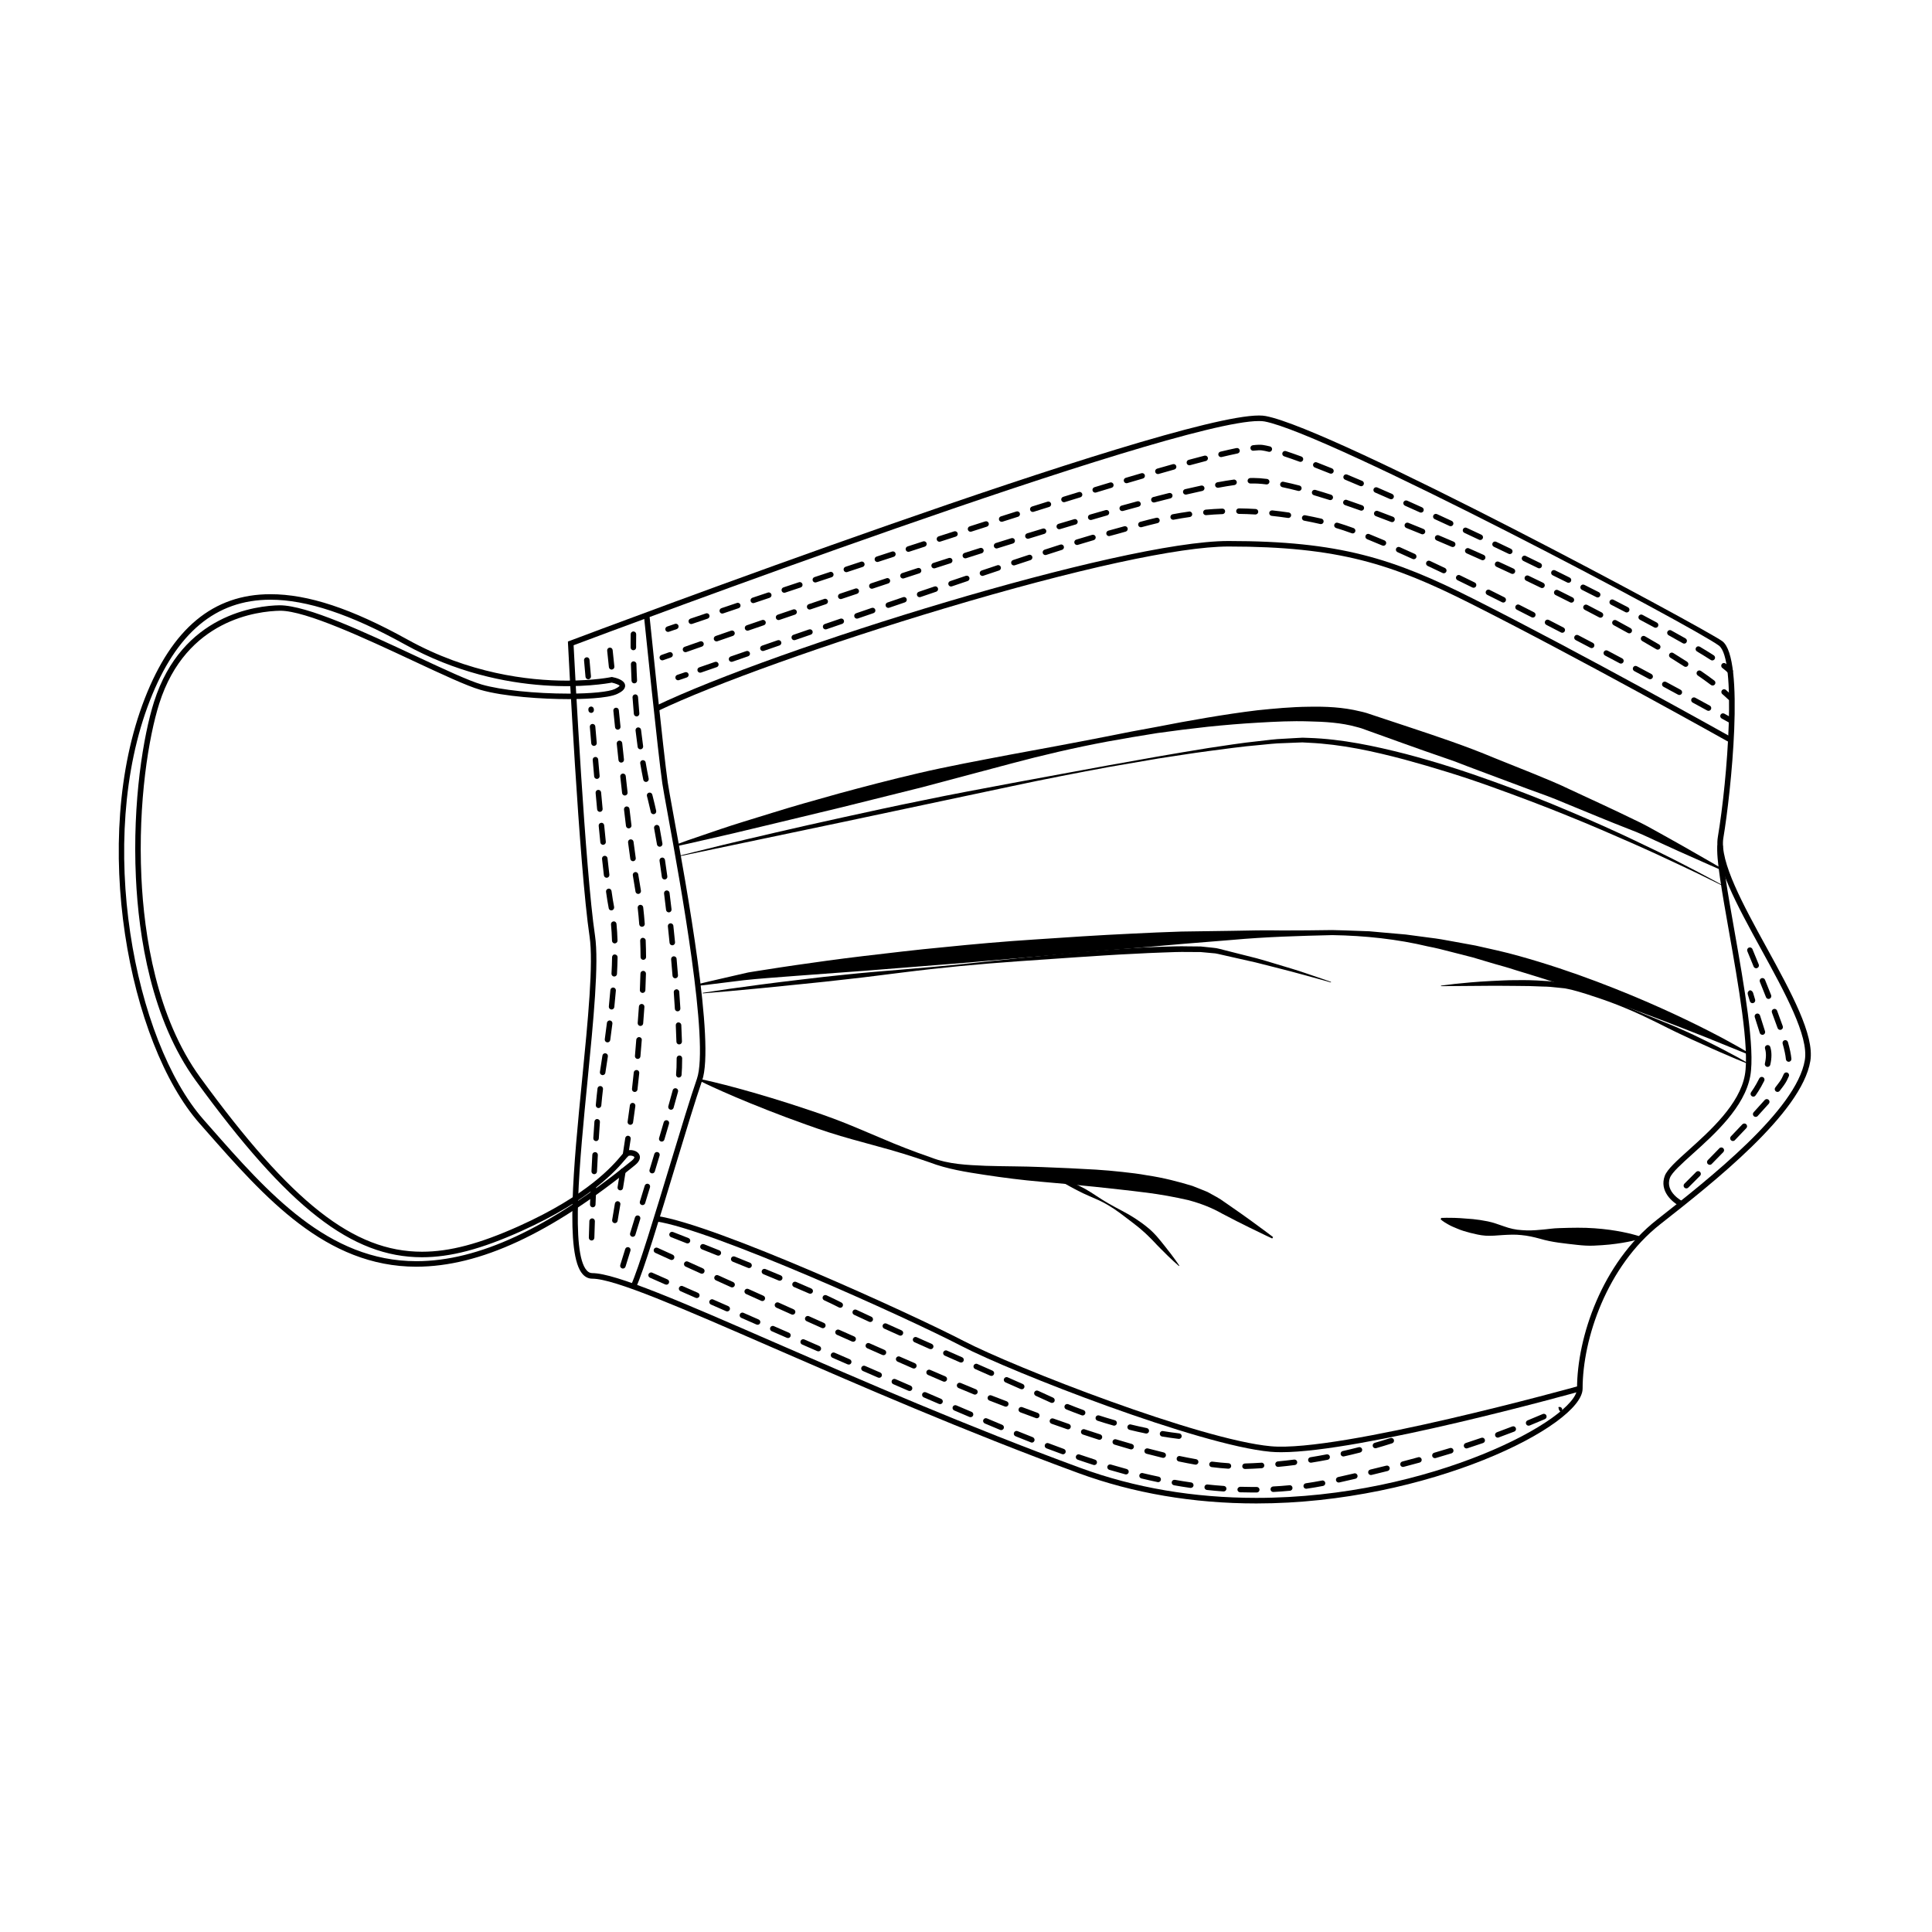 <?xml version="1.0" encoding="UTF-8"?>
<!-- Uploaded to: ICON Repo, www.iconrepo.com, Generator: ICON Repo Mixer Tools -->
<svg fill="#000000" width="800px" height="800px" version="1.1" viewBox="144 144 512 512" xmlns="http://www.w3.org/2000/svg">
 <g>
  <path d="m476.94 542.43c-16.75 0-32.605-2.707-47.133-8.039-30.137-11.07-58.34-23.363-81.008-33.234-24.379-10.621-41.992-18.293-47.84-18.293-0.977 0-1.828-0.398-2.539-1.184-4.715-5.203-2.398-28.781-0.156-51.586 1.562-15.855 3.031-30.832 1.977-37.926-2.742-18.395-5.684-77.031-5.715-77.621l-0.023-0.535 0.5-0.188c6.457-2.438 158.45-59.711 182.64-59.711 0.695 0 1.273 0.047 1.77 0.141 18.152 3.402 116.89 56.582 121.02 59.672 6.055 4.539 2.266 40.305 0.281 52.117-1.055 6.262 5.281 17.82 11.41 28.996 6.57 11.98 12.777 23.301 11.633 30.148-2.301 13.809-25.762 32.238-39.777 43.254-14.133 11.105-20.57 30.359-20.57 43.555-0.012 9.758-40.914 30.434-86.461 30.434zm-180.93-227.43c0.301 5.941 3.082 59.559 5.672 76.945 1.082 7.269-0.398 22.332-1.965 38.285-2.106 21.438-4.5 45.742-0.215 50.461 0.43 0.473 0.906 0.699 1.457 0.699 6.156 0 23.887 7.723 48.426 18.418 22.645 9.863 50.828 22.148 80.926 33.199 14.359 5.273 30.047 7.949 46.629 7.949 46.387 0 84.992-21.039 84.992-28.973 0-13.539 6.609-33.297 21.129-44.703 13.852-10.883 37.031-29.094 39.238-42.34 1.059-6.348-5.316-17.965-11.477-29.199-6.535-11.922-12.707-23.176-11.574-29.941 2.578-15.348 5.023-47.156 0.281-50.707-6.531-4.887-103.6-56.25-120.41-59.402-0.398-0.074-0.902-0.109-1.496-0.109-23.238-0.012-171.79 55.723-181.61 59.418z"/>
  <path d="m312.53 485.24-1.328-0.609c1.977-4.281 6.445-19.023 10.387-32.031 2.793-9.211 5.43-17.91 7.098-22.691 3.324-9.531-4.43-52.055-7.738-70.211-0.715-3.926-1.23-6.758-1.426-8.082-1.109-7.559-4.848-44.152-4.887-44.523l1.457-0.152c0.035 0.367 3.773 36.934 4.875 44.461 0.191 1.305 0.707 4.125 1.414 8.035 3.613 19.82 11.133 61.062 7.68 70.957-1.656 4.75-4.293 13.438-7.078 22.633-4.144 13.688-8.438 27.844-10.453 32.215z"/>
  <path d="m602.34 340.75c-0.395-0.223-39.695-22.25-68.809-36.895-20.652-10.387-34.793-15.023-63.98-15.023-12.934 0-40.34 5.969-75.184 16.383-30.688 9.168-61.27 20.113-76.09 27.23l-0.637-1.32c31.684-15.211 123.33-43.754 151.9-43.754 29.484 0 43.77 4.68 64.641 15.176 29.145 14.66 68.473 36.707 68.867 36.93z"/>
  <path d="m483.52 528.85c-1.039 0-1.988-0.035-2.852-0.117-18.879-1.719-68.383-21.008-81.914-28.043-14.617-7.598-66.293-30.914-80.898-33.004l0.207-1.445c15.418 2.207 67.605 25.996 81.367 33.152 13.457 6.996 62.652 26.18 81.371 27.879 18.082 1.676 81.027-15.82 81.664-15.996l0.395 1.41c-2.477 0.695-58.215 16.164-79.34 16.164z"/>
  <path d="m589.27 463.7c-2.07-1.039-5.594-4.055-4.086-8.086 0.648-1.727 3.176-4 6.375-6.879 5.668-5.098 13.43-12.078 14.844-19.84 1.281-7.023-1.77-24.262-4.219-38.117-1.848-10.465-3.445-19.504-3.043-22.824l1.449 0.176c-0.379 3.102 1.281 12.473 3.031 22.391 2.594 14.695 5.535 31.355 4.219 38.637-1.5 8.254-9.477 15.426-15.301 20.66-2.926 2.637-5.457 4.906-5.981 6.301-1.43 3.812 3.32 6.242 3.371 6.262z"/>
  <path d="m254.35 479.69c-24.07 0-40.203-18.348-55.809-36.086l-1.664-1.891c-18.711-21.242-29.129-75.047-14.516-112.59 7.246-18.605 18.141-27.652 33.32-27.652 9.977 0 21.504 3.812 36.281 12.004 16.258 9.008 31.957 10.902 42.266 10.902 7.168 0 11.703-0.926 11.75-0.938l0.141-0.031 0.141 0.023c0.961 0.18 3.215 0.746 3.394 2.133 0.152 1.133-1.102 1.875-2.062 2.332-2.606 1.246-9.895 1.379-12.906 1.379-6.856 0-17.094-0.645-23.391-2.465-3.613-1.043-10.191-4.121-17.816-7.684-12.645-5.914-28.391-13.273-35.211-13.273-5.84 0.102-24.949 2.16-32.066 24.598-2.762 8.707-5.656 25.98-4.731 46.023 0.715 15.41 4.004 37.137 15.625 53.102 24.168 33.207 40.633 46.141 58.73 46.145h0.004c7.316 0 15.234-2.09 25.668-6.777 18.305-8.219 24.945-16.098 27.129-18.688 0.508-0.605 0.785-0.938 1.055-1.109 0.453-0.301 0.992-0.367 1.367-0.367 0.973 0 2.106 0.422 2.445 1.375 0.207 0.578 0.168 1.5-1.18 2.602-22.234 18.117-41.199 26.93-57.965 26.93 0.004 0 0 0 0 0zm-38.668-176.76c-14.504 0-24.957 8.742-31.961 26.723-14.434 37.07-4.191 90.156 14.246 111.09l1.664 1.891c15.387 17.496 31.301 35.59 54.707 35.594h0.004c16.414 0 35.074-8.699 57.043-26.598 0.68-0.555 0.754-0.891 0.727-0.977-0.059-0.168-0.504-0.406-1.066-0.406-0.277 0-0.469 0.059-0.555 0.121-0.105 0.074-0.434 0.465-0.746 0.836-2.238 2.648-9.039 10.727-27.648 19.078-10.637 4.777-18.738 6.902-26.27 6.902h-0.004c-18.633 0-35.43-13.109-59.906-46.742-11.836-16.258-15.18-38.285-15.906-53.891-0.938-20.234 2-37.711 4.797-46.531 7.418-23.363 27.348-25.512 33.281-25.613 7.324 0 22.562 7.125 36.008 13.406 7.562 3.535 14.098 6.59 17.598 7.602 5.062 1.461 14.082 2.402 22.984 2.402 5.981 0 10.688-0.473 12.277-1.234 1.129-0.539 1.246-0.863 1.246-0.867-0.121-0.195-1.109-0.609-2.082-0.812-2.203 0.422-27.797 4.863-54.875-10.148-14.34-7.957-25.98-11.824-35.562-11.824z"/>
  <path d="m329.45 429.94s2.469 0.48 6.695 1.57c4.231 1.082 10.23 2.769 17.348 5.039 3.547 1.168 7.394 2.402 11.406 3.898 4.016 1.48 8.156 3.309 12.469 5.113 4.297 1.859 8.793 3.617 13.426 5.203 4.559 1.789 9.492 1.977 14.438 2.191 4.953 0.16 9.93 0.117 14.832 0.328 4.898 0.172 9.734 0.418 14.418 0.684 2.348 0.16 4.648 0.344 6.906 0.605 2.258 0.242 4.465 0.504 6.606 0.902 4.293 0.629 8.332 1.684 12.02 2.812 0.91 0.363 1.805 0.715 2.676 1.062 0.434 0.176 0.863 0.352 1.285 0.523 0.414 0.227 0.82 0.449 1.223 0.672 0.789 0.441 1.613 0.863 2.289 1.316 0.664 0.457 1.309 0.902 1.934 1.336 2.504 1.723 4.664 3.254 6.434 4.543 3.535 2.562 5.523 4.102 5.523 4.102l-0.227 0.371s-2.277-1.039-6.195-2.977c-1.965-0.961-4.328-2.16-7.019-3.578-2.75-1.562-5.516-2.664-9.027-3.613-3.523-0.805-7.387-1.535-11.578-2.039-4.172-0.543-8.621-0.992-13.227-1.5-4.621-0.48-9.402-0.91-14.289-1.34-4.883-0.422-9.84-1.047-14.801-1.805-4.934-0.746-10.031-1.547-14.652-3.32-4.621-1.629-9.238-3.027-13.758-4.238-4.504-1.254-8.883-2.383-12.953-3.715-4.07-1.309-7.859-2.731-11.371-4.012-6.992-2.629-12.746-5.027-16.742-6.801-4-1.762-6.238-2.918-6.238-2.918z"/>
  <path d="m525.94 466.76s0.223-0.004 0.641-0.012c0.414-0.012 1.008-0.035 1.734-0.012 0.715 0.023 1.637-0.004 2.637 0.082 1.004 0.074 2.137 0.16 3.371 0.258 1.23 0.125 2.543 0.312 3.934 0.598 1.391 0.273 2.828 0.812 4.332 1.328 1.5 0.543 3.082 0.918 4.719 0.996 1.633 0.141 3.309 0.07 4.988-0.098 1.672-0.117 3.359-0.422 4.992-0.438 1.637-0.055 3.25-0.098 4.805-0.102 3.109-0.016 6.012 0.227 8.496 0.559 2.488 0.348 4.566 0.785 6.019 1.168 1.457 0.371 2.293 0.695 2.293 0.695v0.438s-0.836 0.297-2.301 0.625c-1.465 0.336-3.562 0.711-6.086 0.977-1.258 0.105-2.629 0.238-4.07 0.281-1.445 0.074-2.969-0.023-4.539-0.203-3.141-0.371-6.492-0.637-9.789-1.621-1.648-0.457-3.293-0.82-4.938-0.969-1.637-0.191-3.273-0.102-4.875-0.012-1.602 0.117-3.164 0.262-4.621 0.168-1.457-0.086-2.801-0.457-4.039-0.746-1.234-0.328-2.363-0.645-3.336-1.074-0.984-0.387-1.805-0.75-2.492-1.145-1.375-0.746-2.019-1.355-2.019-1.355z"/>
  <path d="m422.54 455.32s0.645 0.168 1.742 0.543c1.09 0.395 2.644 0.961 4.449 1.793 0.898 0.418 1.867 0.883 2.863 1.426 0.992 0.555 1.996 1.215 3.039 1.895 1.031 0.691 2.117 1.371 3.246 2.016 1.117 0.66 2.301 1.254 3.465 1.883 1.18 0.609 2.328 1.273 3.43 1.988 1.094 0.727 2.156 1.461 3.133 2.262 0.996 0.766 1.879 1.664 2.656 2.523 0.742 0.855 1.41 1.691 2.023 2.465 2.488 3.074 3.949 5.297 3.949 5.297l-0.109 0.098s-2.035-1.715-4.797-4.543c-0.695-0.707-1.449-1.465-2.211-2.301-0.785-0.77-1.566-1.594-2.492-2.383-0.883-0.82-1.891-1.582-2.902-2.367-1.027-0.781-2.07-1.57-3.113-2.363-2.106-1.578-4.375-2.934-6.656-3.883-1.117-0.52-2.238-0.945-3.25-1.445-1.02-0.484-1.949-1.004-2.828-1.449-1.734-0.934-3.152-1.77-4.152-2.348-0.988-0.598-1.547-0.961-1.547-0.961z"/>
  <path d="m607.3 423.45s-4.121-1.672-11.332-4.602c-3.613-1.43-8.004-3.148-13.055-5.066-5.062-1.883-10.762-4.047-17.055-6.16-3.125-1.125-6.402-2.211-9.812-3.281-3.391-1.137-6.934-2.172-10.559-3.301-1.805-0.605-3.656-1.102-5.531-1.633-1.867-0.555-3.758-1.117-5.672-1.688-1.93-0.492-3.883-0.992-5.856-1.496-1.969-0.523-3.965-1.023-6-1.406-8.074-1.934-16.645-2.863-25.332-3.004-8.746 0.203-17.66 0.465-26.504 1.266-4.422 0.359-8.848 0.715-13.254 1.074-4.41 0.383-8.801 0.766-13.16 1.145-8.723 0.66-17.289 1.426-25.59 2.207-4.152 0.363-8.227 0.719-12.223 1.066-3.988 0.379-7.898 0.695-11.707 0.988-7.613 0.605-14.812 1.176-21.457 1.703-6.648 0.492-12.746 0.945-18.148 1.344-5.387 0.406-10.137 0.754-13.941 1.164-7.723 0.992-12.152 1.484-12.152 1.484l-0.074-0.434s4.332-1.059 11.934-2.777c0.473-0.109 0.961-0.223 1.461-0.332 0.52-0.086 1.047-0.172 1.594-0.262 1.062-0.168 2.176-0.336 3.34-0.52 2.324-0.352 4.836-0.77 7.523-1.145 5.371-0.777 11.441-1.629 18.07-2.418 6.637-0.766 13.816-1.664 21.434-2.363 7.613-0.777 15.648-1.496 23.98-2.031 8.328-0.562 16.934-1.145 25.695-1.547 4.379-0.215 8.793-0.422 13.23-0.555 4.445-0.066 8.902-0.133 13.359-0.191 4.457-0.098 8.906-0.18 13.336-0.098 4.43 0 8.844-0.031 13.219-0.105 2.215 0.031 4.394 0.141 6.578 0.207l3.266 0.117 3.231 0.293c2.152 0.191 4.289 0.379 6.41 0.562 2.109 0.281 4.207 0.559 6.289 0.836 2.09 0.242 4.141 0.598 6.16 0.988 2.031 0.371 4.039 0.742 6.031 1.102 3.941 0.887 7.812 1.707 11.516 2.762 7.41 2.066 14.305 4.398 20.574 6.769 12.551 4.734 22.656 9.496 29.613 13.043 3.477 1.777 6.168 3.254 7.984 4.281 1.809 1.055 2.769 1.617 2.769 1.617z"/>
  <path d="m323.14 367.83s1.062-0.387 3.059-1.117c2.012-0.684 4.953-1.691 8.699-2.973 3.75-1.281 8.352-2.656 13.617-4.289 5.262-1.652 11.246-3.344 17.785-5.164 6.551-1.77 13.652-3.656 21.23-5.414 7.57-1.77 15.648-3.258 23.98-4.852 8.348-1.527 16.965-3.125 25.699-4.84 4.359-0.898 8.77-1.727 13.203-2.527 4.422-0.875 8.879-1.691 13.352-2.445 4.473-0.75 8.961-1.438 13.469-1.98 4.516-0.465 9.023-0.887 13.559-0.934 4.527-0.086 9.074 0.098 13.652 1.223 0.574 0.145 1.133 0.242 1.723 0.438l1.547 0.516c1.027 0.344 2.051 0.68 3.074 1.02 2.039 0.676 4.07 1.352 6.082 2.016 8.039 2.664 15.801 5.266 23.016 8.305 3.621 1.457 7.141 2.871 10.551 4.238 3.402 1.387 6.676 2.734 9.738 4.223 6.172 2.867 11.836 5.465 16.793 7.894 2.508 1.145 4.766 2.43 6.856 3.594 2.086 1.168 4.004 2.242 5.738 3.211 6.902 3.914 10.785 6.211 10.785 6.211l-0.211 0.383s-4.172-1.793-11.371-5.031c-1.793-0.82-3.777-1.727-5.941-2.715-2.152-1.004-4.465-2.109-7.047-3.066-5.129-1.988-10.844-4.375-17.09-6.941-3.098-1.34-6.41-2.535-9.836-3.758-3.406-1.273-6.926-2.59-10.543-3.941-1.809-0.68-3.637-1.371-5.496-2.066-1.844-0.719-3.715-1.449-5.652-2.09-3.848-1.336-7.789-2.691-11.77-4.141-1.996-0.715-4.004-1.438-6.027-2.168-1.012-0.363-2.031-0.73-3.047-1.094l-1.531-0.551c-0.438-0.156-0.957-0.258-1.43-0.395-3.863-1.082-8.223-1.355-12.566-1.441-4.359-0.145-8.805 0.074-13.262 0.336-4.465 0.246-8.949 0.629-13.426 1.09-4.481 0.492-8.953 1.043-13.402 1.676-4.438 0.707-8.852 1.441-13.227 2.246-8.734 1.633-17.254 3.629-25.438 5.812-8.176 2.18-16.086 4.289-23.582 6.281-7.527 1.875-14.641 3.648-21.207 5.285-6.586 1.586-12.621 3.039-17.965 4.328-5.359 1.246-10.012 2.434-13.875 3.293-3.859 0.883-6.887 1.57-8.953 2.047-2.07 0.453-3.18 0.695-3.18 0.695z"/>
  <path d="m330.21 407.11s2.602-0.387 7.152-1.066c4.555-0.641 11.07-1.535 18.902-2.445 3.914-0.473 8.156-0.969 12.656-1.406 4.492-0.473 9.246-0.836 14.156-1.258 4.918-0.379 9.984-0.871 15.141-1.352 5.148-0.539 10.379-1.09 15.602-1.641 5.234-0.52 10.469-1.043 15.617-1.559 5.16-0.438 10.242-0.84 15.168-1.137 2.457-0.191 4.887-0.281 7.266-0.344 2.379-0.082 4.699-0.172 6.977-0.109 1.137 0.012 2.258 0.02 3.367 0.031 1.117 0.098 2.231 0.223 3.316 0.348 1.109 0.066 2.106 0.438 3.102 0.656 0.992 0.25 1.969 0.5 2.926 0.742 1.91 0.484 3.742 0.945 5.488 1.387 1.738 0.457 3.371 0.992 4.914 1.441 3.074 0.934 5.762 1.699 7.941 2.465 4.367 1.449 6.84 2.352 6.84 2.352l-0.047 0.141s-2.519-0.75-6.961-1.941c-2.211-0.625-4.914-1.316-8.012-2.106-1.547-0.395-3.195-0.812-4.934-1.25-1.754-0.398-3.598-0.812-5.516-1.246-0.961-0.215-1.945-0.438-2.941-0.664-1.012-0.195-2.004-0.539-3.031-0.559-1.027-0.098-2.07-0.188-3.133-0.289-1.09-0.004-2.195-0.012-3.316-0.016-2.238-0.047-4.555 0.055-6.918 0.145-2.363 0.074-4.777 0.191-7.234 0.328-4.918 0.215-9.992 0.574-15.148 0.906-5.16 0.352-10.402 0.715-15.645 1.078-5.246 0.371-10.484 0.797-15.633 1.293-5.148 0.508-10.211 1.062-15.098 1.684-4.891 0.586-9.613 1.246-14.105 1.719-4.484 0.543-8.734 0.957-12.656 1.359-3.926 0.395-7.516 0.754-10.707 1.078-3.188 0.297-5.969 0.559-8.262 0.77-4.586 0.387-7.203 0.613-7.203 0.613z"/>
  <path d="m607.38 426s-1.246-0.508-3.422-1.402c-2.16-0.926-5.25-2.231-8.906-3.91-1.84-0.82-3.828-1.707-5.898-2.715-2.09-0.969-4.246-2.098-6.504-3.203-4.504-2.242-9.438-4.387-14.508-6.109-2.535-0.867-5.082-1.703-7.594-2.348-0.621-0.121-1.273-0.297-1.844-0.387-0.648-0.066-1.301-0.133-1.945-0.203-1.289-0.145-2.562-0.273-3.797-0.273-1.238-0.047-2.457-0.09-3.648-0.133-1.203-0.016-2.383-0.023-3.531-0.039-2.297-0.055-4.473-0.004-6.481-0.035-8.051 0.059-13.418 0.102-13.418 0.102l-0.012-0.145s1.336-0.168 3.672-0.453c2.336-0.246 5.688-0.574 9.719-0.777 2.016-0.074 4.195-0.242 6.519-0.215 2.312-0.047 4.762 0.004 7.32 0.188 1.285 0.047 2.555 0.203 3.836 0.383 0.641 0.086 1.289 0.168 1.934 0.25 0.715 0.137 1.328 0.316 2 0.488 2.578 0.777 5.082 1.77 7.551 2.84 2.469 1.066 4.934 2.141 7.359 3.188 2.438 1.02 4.832 2.039 7.184 2.949 2.328 0.957 4.609 1.82 6.707 2.793 2.121 0.91 4.082 1.875 5.891 2.762 3.633 1.738 6.59 3.336 8.664 4.449 2.062 1.133 3.219 1.824 3.219 1.824z"/>
  <path d="m323.7 370.85s4.352-1.074 11.965-2.953c7.629-1.824 18.531-4.402 31.66-7.273 6.566-1.438 13.68-3.008 21.23-4.519 7.535-1.586 15.527-3.047 23.785-4.606 16.531-3.031 34.129-6.398 51.836-9.254 4.438-0.656 8.863-1.375 13.316-1.828 2.223-0.242 4.434-0.57 6.672-0.641l3.344-0.191 1.691-0.09 1.652 0.059c8.879 0.293 17.508 2.168 25.645 4.242 8.156 2.137 15.906 4.648 23.16 7.269 7.266 2.594 14.047 5.285 20.234 7.926 6.207 2.594 11.828 5.141 16.766 7.477 4.938 2.336 9.23 4.41 12.711 6.223 3.496 1.777 6.211 3.234 8.062 4.231 1.855 0.992 2.836 1.523 2.836 1.523l-0.066 0.133s-1.008-0.492-2.891-1.422c-1.879-0.934-4.644-2.293-8.195-3.945-3.535-1.676-7.859-3.68-12.848-5.879-4.996-2.191-10.637-4.66-16.863-7.16-6.211-2.535-13.012-5.106-20.25-7.703-7.231-2.609-14.973-5.012-23.051-7.211-8.098-2.141-16.539-4.027-25.312-4.422l-1.652-0.09-1.617 0.059-3.301 0.133c-2.207 0.031-4.414 0.316-6.629 0.52-4.438 0.367-8.867 1.012-13.305 1.582-4.438 0.574-8.855 1.316-13.27 1.965-4.398 0.754-8.777 1.508-13.125 2.254-8.672 1.605-17.191 3.258-25.406 5.019-16.43 3.488-31.766 6.734-44.914 9.523-26.309 5.516-43.848 9.195-43.848 9.195z"/>
  <path d="m321.04 311.46c-0.301 0-0.59-0.191-0.691-0.492-0.133-0.379 0.07-0.797 0.453-0.926l2.07-0.707c0.387-0.137 0.797 0.074 0.926 0.453 0.133 0.383-0.074 0.797-0.457 0.926l-2.066 0.707c-0.078 0.023-0.16 0.039-0.234 0.039z"/>
  <path d="m597.77 319.02c-0.137 0-0.273-0.035-0.395-0.117-1.078-0.695-2.309-1.449-3.668-2.266-0.348-0.207-0.457-0.656-0.25-1.004 0.207-0.344 0.656-0.457 1.004-0.25 1.375 0.82 2.621 1.586 3.715 2.293 0.336 0.223 0.438 0.672 0.215 1.008-0.148 0.219-0.387 0.336-0.621 0.336zm-7.441-4.457c-0.121 0-0.246-0.031-0.363-0.098-1.188-0.68-2.449-1.387-3.773-2.117-0.352-0.195-0.48-0.641-0.289-0.992 0.195-0.352 0.641-0.488 0.992-0.289 1.324 0.73 2.59 1.441 3.789 2.125 0.352 0.203 0.473 0.645 0.273 0.996-0.125 0.242-0.371 0.375-0.629 0.375zm-7.582-4.203c-0.117 0-0.238-0.031-0.348-0.086-1.23-0.664-2.504-1.344-3.812-2.039-0.359-0.191-0.492-0.629-0.301-0.988 0.188-0.359 0.629-0.5 0.988-0.301 1.316 0.695 2.59 1.379 3.824 2.047 0.352 0.191 0.488 0.637 0.297 0.992-0.137 0.238-0.387 0.375-0.648 0.375zm-255.55-0.98c-0.309 0-0.59-0.191-0.691-0.5-0.133-0.383 0.074-0.797 0.457-0.926l4.109-1.391c0.379-0.137 0.797 0.074 0.926 0.457 0.133 0.383-0.074 0.797-0.457 0.926l-4.109 1.391c-0.078 0.027-0.16 0.043-0.234 0.043zm8.215-2.777c-0.309 0-0.59-0.191-0.691-0.5-0.133-0.383 0.074-0.797 0.457-0.926l4.109-1.387c0.379-0.137 0.797 0.074 0.926 0.457 0.133 0.383-0.074 0.797-0.457 0.926l-4.106 1.387c-0.082 0.027-0.156 0.043-0.238 0.043zm239.68-0.297c-0.109 0-0.23-0.023-0.336-0.082-1.254-0.656-2.535-1.32-3.84-1.988-0.359-0.188-0.5-0.625-0.316-0.988 0.188-0.359 0.625-0.5 0.984-0.312 1.309 0.672 2.59 1.34 3.848 1.996 0.359 0.188 0.5 0.629 0.312 0.988-0.133 0.238-0.391 0.387-0.652 0.387zm-231.46-2.469c-0.309 0-0.59-0.191-0.695-0.5-0.125-0.383 0.082-0.797 0.457-0.926l4.106-1.375c0.387-0.133 0.797 0.082 0.926 0.457 0.125 0.383-0.082 0.797-0.457 0.926l-4.106 1.375c-0.074 0.031-0.156 0.043-0.23 0.043zm223.77-1.504c-0.109 0-0.227-0.023-0.332-0.082l-3.859-1.953c-0.363-0.18-0.504-0.621-0.324-0.984 0.18-0.363 0.621-0.508 0.984-0.324l3.863 1.953c0.359 0.18 0.504 0.625 0.316 0.984-0.125 0.262-0.379 0.406-0.648 0.406zm-215.55-1.242c-0.309 0-0.59-0.191-0.695-0.5-0.125-0.383 0.082-0.797 0.465-0.926l4.109-1.367c0.383-0.133 0.797 0.082 0.922 0.465 0.125 0.383-0.082 0.797-0.465 0.922l-4.106 1.367c-0.074 0.027-0.152 0.039-0.23 0.039zm207.82-2.648c-0.109 0-0.223-0.023-0.324-0.074l-3.875-1.918c-0.363-0.176-0.508-0.613-0.332-0.977 0.176-0.363 0.613-0.508 0.977-0.332l3.879 1.926c0.363 0.18 0.508 0.621 0.328 0.977-0.121 0.25-0.383 0.398-0.652 0.398zm-199.6-0.082c-0.309 0-0.59-0.191-0.695-0.5-0.125-0.383 0.082-0.797 0.465-0.922l4.109-1.359c0.383-0.137 0.797 0.082 0.922 0.465 0.125 0.383-0.082 0.797-0.465 0.922l-4.109 1.359c-0.07 0.02-0.152 0.035-0.227 0.035zm8.223-2.727c-0.309 0-0.594-0.195-0.695-0.504-0.125-0.383 0.082-0.797 0.465-0.922l4.109-1.355c0.387-0.137 0.797 0.082 0.922 0.465s-0.082 0.797-0.465 0.922l-4.109 1.355c-0.074 0.031-0.152 0.039-0.227 0.039zm183.61-1.023c-0.105 0-0.215-0.023-0.324-0.074l-3.891-1.895c-0.363-0.176-0.516-0.613-0.336-0.977 0.176-0.363 0.613-0.52 0.977-0.336l3.894 1.895c0.363 0.176 0.516 0.613 0.336 0.977-0.129 0.262-0.383 0.41-0.656 0.41zm-175.39-1.68c-0.309 0-0.594-0.195-0.695-0.504-0.125-0.383 0.086-0.797 0.469-0.922l4.117-1.344c0.387-0.125 0.797 0.086 0.922 0.469s-0.086 0.797-0.469 0.922l-4.117 1.344c-0.078 0.023-0.152 0.035-0.227 0.035zm167.6-2.098c-0.105 0-0.211-0.02-0.316-0.07l-3.914-1.867c-0.363-0.172-0.52-0.609-0.344-0.973 0.172-0.363 0.605-0.52 0.973-0.344l3.914 1.867c0.363 0.176 0.52 0.613 0.344 0.977-0.121 0.258-0.383 0.41-0.656 0.41zm-159.38-0.594c-0.309 0-0.594-0.195-0.695-0.504-0.125-0.383 0.086-0.797 0.469-0.922l4.117-1.34c0.383-0.121 0.797 0.082 0.922 0.469 0.125 0.383-0.086 0.797-0.469 0.922l-4.117 1.34c-0.07 0.023-0.152 0.035-0.227 0.035zm8.227-2.672c-0.309 0-0.594-0.195-0.695-0.504-0.125-0.383 0.086-0.797 0.469-0.922l4.121-1.328c0.383-0.121 0.797 0.086 0.922 0.469 0.125 0.387-0.086 0.797-0.473 0.922l-4.117 1.328c-0.074 0.027-0.152 0.035-0.227 0.035zm143.32-0.461c-0.105 0-0.211-0.02-0.312-0.07l-3.906-1.832c-0.367-0.172-0.523-0.605-0.352-0.973 0.172-0.367 0.605-0.523 0.973-0.352l3.91 1.832c0.367 0.172 0.523 0.605 0.352 0.973-0.129 0.266-0.391 0.422-0.664 0.422zm-135.08-2.191c-0.309 0-0.594-0.195-0.695-0.508-0.125-0.383 0.086-0.797 0.473-0.918l4.125-1.32c0.383-0.117 0.797 0.09 0.918 0.473 0.121 0.387-0.09 0.797-0.473 0.922l-4.121 1.32c-0.078 0.016-0.148 0.031-0.227 0.031zm127.24-1.469c-0.102 0-0.207-0.02-0.309-0.066-1.316-0.609-2.625-1.215-3.93-1.809-0.367-0.168-0.527-0.598-0.363-0.969 0.168-0.367 0.598-0.523 0.969-0.363 1.305 0.594 2.613 1.199 3.934 1.812 0.367 0.172 0.523 0.605 0.359 0.973-0.121 0.262-0.383 0.422-0.66 0.422zm-118.99-1.168c-0.312 0-0.598-0.195-0.695-0.508-0.121-0.383 0.09-0.797 0.473-0.918l4.125-1.309c0.383-0.121 0.797 0.09 0.918 0.48 0.121 0.383-0.09 0.797-0.48 0.918l-4.125 1.309c-0.07 0.016-0.145 0.027-0.215 0.027zm111.12-2.434c-0.102 0-0.207-0.02-0.301-0.066-1.328-0.598-2.644-1.195-3.945-1.773-0.367-0.168-0.535-0.598-0.367-0.961 0.168-0.367 0.594-0.527 0.969-0.367 1.305 0.586 2.621 1.176 3.949 1.777 0.367 0.168 0.527 0.598 0.363 0.969-0.125 0.262-0.395 0.422-0.668 0.422zm-102.87-0.176c-0.312 0-0.598-0.195-0.699-0.516-0.121-0.387 0.098-0.797 0.48-0.918l4.133-1.293c0.383-0.117 0.797 0.098 0.918 0.48 0.121 0.387-0.098 0.797-0.48 0.918l-4.133 1.293c-0.07 0.023-0.148 0.035-0.219 0.035zm8.266-2.578c-0.312 0-0.598-0.203-0.699-0.516-0.121-0.383 0.098-0.797 0.484-0.91l4.141-1.273c0.383-0.121 0.797 0.102 0.91 0.484 0.117 0.387-0.102 0.797-0.484 0.91l-4.137 1.273c-0.07 0.02-0.145 0.031-0.215 0.031zm86.703-0.781c-0.102 0-0.203-0.02-0.297-0.059-1.344-0.594-2.664-1.168-3.965-1.734-0.371-0.16-0.539-0.59-0.379-0.961 0.16-0.367 0.59-0.535 0.961-0.379 1.301 0.562 2.625 1.145 3.969 1.738 0.367 0.16 0.539 0.594 0.371 0.961-0.113 0.27-0.383 0.434-0.66 0.434zm-78.426-1.762c-0.312 0-0.605-0.203-0.699-0.52-0.117-0.387 0.102-0.797 0.488-0.91l4.144-1.254c0.387-0.121 0.797 0.102 0.91 0.488 0.117 0.387-0.102 0.797-0.488 0.91l-4.141 1.254c-0.074 0.023-0.145 0.031-0.215 0.031zm70.477-1.691c-0.098 0-0.191-0.02-0.289-0.059-1.359-0.578-2.691-1.137-3.984-1.684-0.371-0.156-0.551-0.586-0.395-0.957s0.586-0.551 0.957-0.395c1.301 0.539 2.629 1.102 3.996 1.684 0.371 0.156 0.543 0.59 0.387 0.957-0.117 0.289-0.383 0.453-0.672 0.453zm-62.184-0.801c-0.316 0-0.605-0.207-0.699-0.523-0.117-0.387 0.105-0.797 0.492-0.906 1.41-0.418 2.797-0.828 4.156-1.223 0.395-0.102 0.789 0.109 0.906 0.5 0.109 0.387-0.109 0.789-0.5 0.906-1.355 0.395-2.742 0.801-4.152 1.219-0.062 0.016-0.133 0.027-0.203 0.027zm8.316-2.43c-0.316 0-0.609-0.207-0.699-0.527-0.109-0.387 0.109-0.797 0.5-0.906 1.43-0.406 2.82-0.805 4.172-1.184 0.387-0.109 0.789 0.121 0.902 0.508 0.105 0.387-0.121 0.789-0.508 0.902-1.344 0.379-2.734 0.766-4.16 1.18-0.078 0.02-0.141 0.027-0.207 0.027zm45.871-0.094c-0.09 0-0.18-0.016-0.273-0.051-1.395-0.562-2.734-1.098-4.019-1.594-0.379-0.145-0.562-0.57-0.418-0.945 0.145-0.379 0.57-0.562 0.945-0.418 1.289 0.504 2.637 1.039 4.035 1.602 0.371 0.152 0.555 0.578 0.402 0.953-0.113 0.277-0.383 0.453-0.672 0.453zm-37.527-2.231c-0.324 0-0.621-0.211-0.707-0.539-0.105-0.387 0.125-0.789 0.516-0.898 1.465-0.395 2.867-0.766 4.195-1.109 0.395-0.098 0.789 0.137 0.891 0.523 0.102 0.387-0.137 0.789-0.523 0.891-1.324 0.344-2.719 0.711-4.18 1.109-0.066 0.012-0.133 0.023-0.191 0.023zm29.441-0.898c-0.086 0-0.168-0.016-0.25-0.047-1.473-0.539-2.832-1.02-4.07-1.422-0.383-0.125-0.59-0.539-0.465-0.922 0.125-0.383 0.539-0.586 0.922-0.469 1.254 0.414 2.629 0.898 4.117 1.441 0.379 0.141 0.574 0.559 0.434 0.938-0.109 0.293-0.391 0.48-0.688 0.48zm-21.047-1.266c-0.328 0-0.629-0.227-0.711-0.559-0.098-0.395 0.145-0.785 0.539-0.883 1.559-0.371 2.977-0.695 4.258-0.957 0.395-0.086 0.781 0.172 0.863 0.57 0.082 0.395-0.172 0.781-0.57 0.863-1.266 0.262-2.672 0.578-4.211 0.945-0.055 0.016-0.109 0.02-0.168 0.02zm12.793-1.391c-0.059 0-0.117-0.004-0.176-0.02-0.684-0.172-1.289-0.293-1.809-0.367-0.488-0.07-1.246-0.031-2.211 0.082-0.414 0.059-0.766-0.238-0.812-0.641s0.238-0.766 0.641-0.812c1.152-0.141 2.019-0.16 2.594-0.082 0.559 0.082 1.211 0.211 1.949 0.395 0.395 0.098 0.629 0.492 0.535 0.883-0.086 0.344-0.383 0.562-0.711 0.562z"/>
  <path d="m602.52 322.59c-0.195 0-0.395-0.082-0.539-0.238-0.328-0.359-0.848-0.805-1.551-1.34-0.324-0.242-0.383-0.699-0.141-1.023 0.242-0.324 0.699-0.383 1.023-0.141 0.785 0.594 1.355 1.094 1.75 1.523 0.273 0.297 0.25 0.762-0.047 1.031-0.141 0.125-0.316 0.188-0.496 0.188z"/>
  <path d="m319.52 319c-0.301 0-0.578-0.188-0.691-0.484-0.137-0.379 0.059-0.797 0.441-0.934l2.066-0.73c0.383-0.137 0.797 0.066 0.934 0.441 0.137 0.383-0.066 0.797-0.449 0.934l-2.055 0.727c-0.082 0.031-0.164 0.047-0.246 0.047z"/>
  <path d="m597.86 325.67c-0.152 0-0.309-0.051-0.438-0.145-1.074-0.812-2.246-1.652-3.5-2.519-0.332-0.227-0.418-0.684-0.188-1.02 0.227-0.332 0.68-0.418 1.02-0.188 1.273 0.875 2.465 1.734 3.559 2.559 0.324 0.242 0.383 0.699 0.141 1.023-0.156 0.191-0.371 0.289-0.594 0.289zm-7.144-4.949c-0.137 0-0.273-0.035-0.398-0.117-1.168-0.754-2.387-1.527-3.664-2.312-0.344-0.211-0.449-0.66-0.238-1.008 0.211-0.336 0.664-0.449 1.004-0.238 1.281 0.789 2.516 1.566 3.688 2.328 0.336 0.223 0.434 0.672 0.215 1.012-0.133 0.223-0.367 0.336-0.605 0.336zm-265.05-3.883c-0.301 0-0.586-0.188-0.691-0.488-0.137-0.379 0.066-0.797 0.449-0.934l4.109-1.438c0.379-0.133 0.797 0.066 0.934 0.449 0.133 0.379-0.07 0.797-0.449 0.926l-4.109 1.438c-0.078 0.031-0.164 0.047-0.242 0.047zm257.65-0.68c-0.125 0-0.258-0.031-0.371-0.102-1.215-0.719-2.465-1.445-3.742-2.18-0.352-0.203-0.473-0.648-0.273-0.996 0.203-0.352 0.645-0.473 0.996-0.273 1.289 0.734 2.543 1.473 3.762 2.191 0.348 0.207 0.465 0.656 0.258 1.004-0.137 0.23-0.383 0.355-0.629 0.355zm-249.43-2.184c-0.301 0-0.586-0.191-0.691-0.488-0.133-0.383 0.07-0.797 0.453-0.934l4.109-1.422c0.379-0.125 0.797 0.07 0.926 0.453 0.133 0.383-0.07 0.797-0.453 0.934l-4.109 1.422c-0.07 0.023-0.152 0.035-0.234 0.035zm241.89-2.133c-0.121 0-0.242-0.031-0.352-0.09-1.246-0.691-2.508-1.391-3.805-2.086-0.352-0.191-0.484-0.637-0.293-0.992 0.191-0.352 0.637-0.484 0.992-0.293 1.293 0.699 2.57 1.402 3.812 2.098 0.352 0.195 0.48 0.641 0.281 0.992-0.133 0.234-0.379 0.371-0.637 0.371zm-233.67-0.703c-0.301 0-0.59-0.191-0.691-0.492-0.133-0.383 0.07-0.797 0.453-0.926l4.109-1.41c0.383-0.121 0.797 0.074 0.926 0.453 0.133 0.383-0.074 0.797-0.453 0.926l-4.109 1.41c-0.078 0.023-0.156 0.039-0.234 0.039zm8.223-2.816c-0.301 0-0.59-0.191-0.691-0.492-0.133-0.383 0.074-0.797 0.457-0.926l4.117-1.402c0.379-0.125 0.797 0.074 0.926 0.457 0.133 0.383-0.074 0.797-0.457 0.926l-4.109 1.395c-0.086 0.035-0.16 0.043-0.242 0.043zm217.81-0.625c-0.117 0-0.23-0.023-0.336-0.086-1.266-0.664-2.543-1.336-3.844-2.012-0.359-0.188-0.5-0.629-0.312-0.988s0.625-0.492 0.988-0.312c1.301 0.676 2.586 1.344 3.856 2.016 0.359 0.188 0.492 0.629 0.309 0.988-0.141 0.254-0.395 0.395-0.66 0.395zm-209.57-2.164c-0.309 0-0.59-0.191-0.691-0.5-0.133-0.383 0.074-0.797 0.457-0.926l4.121-1.391c0.387-0.137 0.797 0.082 0.926 0.457 0.125 0.383-0.074 0.797-0.457 0.926l-4.117 1.391c-0.082 0.031-0.164 0.043-0.238 0.043zm201.86-1.824c-0.109 0-0.223-0.023-0.328-0.082-1.281-0.648-2.574-1.301-3.875-1.945-0.363-0.176-0.508-0.621-0.328-0.977 0.18-0.359 0.621-0.508 0.977-0.328 1.305 0.648 2.606 1.301 3.891 1.949 0.359 0.18 0.504 0.621 0.324 0.984-0.137 0.25-0.391 0.398-0.66 0.398zm-193.62-0.941c-0.309 0-0.59-0.191-0.695-0.5-0.125-0.383 0.082-0.797 0.457-0.926l4.121-1.375c0.383-0.133 0.797 0.082 0.922 0.465 0.125 0.383-0.082 0.797-0.465 0.922l-4.121 1.375c-0.066 0.023-0.141 0.039-0.219 0.039zm8.242-2.746c-0.309 0-0.59-0.195-0.695-0.5-0.125-0.383 0.082-0.797 0.465-0.922l4.125-1.367c0.387-0.137 0.797 0.082 0.922 0.465 0.125 0.383-0.082 0.797-0.465 0.922l-4.125 1.367c-0.074 0.023-0.148 0.035-0.227 0.035zm177.61-0.184c-0.105 0-0.215-0.02-0.316-0.074-1.293-0.629-2.602-1.258-3.91-1.883-0.363-0.176-0.52-0.609-0.344-0.973 0.176-0.363 0.609-0.52 0.973-0.344 1.309 0.625 2.621 1.254 3.914 1.891 0.363 0.176 0.516 0.613 0.336 0.977-0.117 0.258-0.383 0.406-0.652 0.406zm-169.36-2.531c-0.309 0-0.594-0.195-0.695-0.504-0.125-0.383 0.086-0.797 0.469-0.922l4.133-1.344c0.383-0.125 0.797 0.086 0.922 0.469 0.125 0.383-0.086 0.797-0.469 0.922l-4.125 1.344c-0.086 0.02-0.16 0.035-0.234 0.035zm161.52-1.211c-0.102 0-0.207-0.02-0.309-0.07-1.309-0.613-2.625-1.223-3.941-1.828-0.367-0.168-0.527-0.605-0.359-0.973 0.168-0.367 0.598-0.52 0.969-0.359 1.32 0.605 2.637 1.219 3.949 1.832 0.367 0.172 0.523 0.605 0.352 0.973-0.121 0.27-0.387 0.426-0.66 0.426zm-153.27-1.473c-0.309 0-0.594-0.195-0.695-0.504-0.125-0.383 0.086-0.797 0.473-0.922l4.133-1.328c0.383-0.109 0.797 0.086 0.918 0.473 0.125 0.383-0.086 0.797-0.473 0.922l-4.133 1.328c-0.074 0.02-0.152 0.031-0.223 0.031zm145.37-2.156c-0.102 0-0.203-0.02-0.297-0.066-1.32-0.594-2.637-1.18-3.949-1.762-0.367-0.16-0.539-0.594-0.371-0.961 0.168-0.367 0.594-0.539 0.961-0.371 1.32 0.578 2.641 1.168 3.961 1.762 0.367 0.168 0.535 0.598 0.367 0.969-0.129 0.27-0.395 0.43-0.672 0.43zm-137.1-0.504c-0.312 0-0.598-0.195-0.695-0.508-0.121-0.387 0.09-0.797 0.473-0.922l4.141-1.316c0.387-0.117 0.797 0.098 0.918 0.48 0.121 0.383-0.09 0.797-0.48 0.918l-4.137 1.316c-0.066 0.023-0.141 0.031-0.219 0.031zm8.285-2.613c-0.312 0-0.598-0.195-0.699-0.516-0.121-0.387 0.098-0.797 0.48-0.918l4.144-1.293c0.395-0.121 0.797 0.098 0.91 0.484 0.121 0.387-0.098 0.797-0.484 0.918l-4.144 1.289c-0.062 0.023-0.137 0.035-0.207 0.035zm120.88-0.379c-0.098 0-0.195-0.02-0.293-0.059-1.336-0.578-2.664-1.145-3.988-1.703-0.371-0.156-0.543-0.586-0.387-0.957s0.586-0.535 0.957-0.395c1.324 0.559 2.66 1.129 4 1.707 0.367 0.16 0.539 0.59 0.379 0.961-0.117 0.281-0.387 0.445-0.668 0.445zm-112.58-2.191c-0.312 0-0.605-0.203-0.699-0.52-0.117-0.387 0.102-0.797 0.484-0.91l4.156-1.27c0.387-0.121 0.797 0.102 0.91 0.488 0.117 0.387-0.102 0.797-0.488 0.91l-4.152 1.27c-0.07 0.023-0.141 0.031-0.211 0.031zm104.57-1.184c-0.09 0-0.188-0.016-0.277-0.055-1.352-0.555-2.691-1.098-4.019-1.629-0.371-0.152-0.559-0.574-0.406-0.953 0.152-0.371 0.578-0.555 0.953-0.406 1.328 0.535 2.676 1.078 4.031 1.633 0.371 0.152 0.555 0.578 0.398 0.953-0.121 0.285-0.391 0.457-0.68 0.457zm-96.262-1.34c-0.312 0-0.605-0.207-0.699-0.52-0.117-0.387 0.105-0.797 0.488-0.91l4.168-1.238c0.387-0.117 0.789 0.105 0.906 0.492 0.117 0.387-0.105 0.797-0.492 0.906l-4.16 1.238c-0.07 0.027-0.141 0.031-0.211 0.031zm88.195-1.883c-0.086 0-0.176-0.016-0.262-0.051-1.367-0.535-2.719-1.043-4.051-1.543-0.379-0.141-0.57-0.562-0.43-0.941 0.141-0.379 0.562-0.562 0.941-0.434 1.336 0.5 2.695 1.02 4.066 1.547 0.379 0.145 0.562 0.57 0.418 0.945-0.113 0.301-0.391 0.477-0.684 0.477zm-79.863-0.57c-0.316 0-0.609-0.207-0.699-0.523-0.109-0.387 0.109-0.797 0.5-0.906 1.41-0.406 2.805-0.805 4.18-1.199 0.398-0.109 0.797 0.117 0.902 0.504 0.109 0.387-0.117 0.789-0.504 0.902-1.375 0.395-2.766 0.789-4.172 1.199-0.07 0.012-0.137 0.023-0.207 0.023zm8.359-2.371c-0.324 0-0.613-0.211-0.707-0.535-0.105-0.387 0.121-0.789 0.508-0.898 1.426-0.395 2.82-0.781 4.195-1.148 0.395-0.102 0.789 0.125 0.898 0.52 0.105 0.387-0.125 0.789-0.516 0.898-1.371 0.367-2.766 0.75-4.188 1.145-0.062 0.012-0.125 0.02-0.191 0.02zm63.367-0.098c-0.082 0-0.168-0.016-0.246-0.047-1.391-0.5-2.754-0.973-4.09-1.43-0.383-0.133-0.586-0.543-0.457-0.926 0.133-0.383 0.543-0.594 0.926-0.453 1.344 0.457 2.715 0.938 4.109 1.441 0.379 0.137 0.578 0.555 0.441 0.934-0.102 0.293-0.387 0.48-0.684 0.48zm-54.98-2.168c-0.324 0-0.621-0.215-0.707-0.551-0.102-0.387 0.133-0.789 0.523-0.891 1.441-0.371 2.852-0.73 4.219-1.074 0.383-0.086 0.789 0.141 0.887 0.535 0.098 0.395-0.141 0.789-0.535 0.887-1.367 0.336-2.766 0.695-4.207 1.074-0.055 0.016-0.117 0.02-0.18 0.02zm46.754-0.633c-0.074 0-0.145-0.012-0.223-0.035-1.422-0.453-2.801-0.875-4.137-1.266-0.387-0.117-0.609-0.52-0.5-0.906s0.52-0.598 0.906-0.5c1.344 0.395 2.742 0.82 4.172 1.281 0.383 0.125 0.594 0.535 0.473 0.922-0.098 0.309-0.383 0.504-0.691 0.504zm-38.312-1.461c-0.332 0-0.629-0.227-0.711-0.562-0.09-0.395 0.152-0.785 0.543-0.875 1.477-0.344 2.898-0.664 4.254-0.957 0.395-0.082 0.781 0.16 0.871 0.559 0.086 0.395-0.168 0.781-0.559 0.867-1.352 0.293-2.762 0.609-4.227 0.953-0.062 0.012-0.117 0.016-0.172 0.016zm29.969-0.961c-0.059 0-0.121-0.004-0.18-0.02-1.477-0.383-2.875-0.711-4.195-0.988-0.395-0.082-0.648-0.469-0.562-0.867 0.086-0.398 0.465-0.66 0.867-0.562 1.34 0.277 2.766 0.613 4.266 1.004 0.395 0.102 0.625 0.5 0.523 0.891-0.098 0.32-0.395 0.543-0.719 0.543zm-21.465-0.852c-0.344 0-0.648-0.246-0.715-0.598-0.074-0.395 0.188-0.777 0.586-0.852 1.562-0.293 3.008-0.527 4.328-0.711 0.383-0.07 0.77 0.223 0.828 0.621 0.055 0.402-0.223 0.77-0.625 0.828-1.301 0.18-2.719 0.418-4.258 0.707-0.055 0.004-0.102 0.004-0.145 0.004zm12.953-0.883c-0.031 0-0.059 0-0.098-0.004-1.598-0.203-2.867-0.277-4.211-0.23-0.387 0-0.742-0.301-0.754-0.707-0.016-0.402 0.301-0.742 0.707-0.754 0.281-0.012 0.555-0.016 0.816-0.016 1.062 0 2.289 0.086 3.633 0.258 0.398 0.051 0.684 0.418 0.629 0.816-0.051 0.371-0.363 0.637-0.723 0.637z"/>
  <path d="m602.52 329.58c-0.18 0-0.367-0.066-0.508-0.207-0.48-0.465-1.012-0.945-1.586-1.441-0.309-0.262-0.336-0.727-0.074-1.031 0.262-0.301 0.727-0.336 1.027-0.074 0.598 0.52 1.152 1.02 1.652 1.496 0.293 0.281 0.297 0.746 0.02 1.031-0.152 0.148-0.34 0.227-0.531 0.227z"/>
  <path d="m602.52 335.55c-0.121 0-0.242-0.031-0.352-0.09l-1.91-1.055c-0.352-0.195-0.484-0.641-0.289-0.992 0.191-0.352 0.641-0.484 0.992-0.289l1.914 1.059c0.352 0.195 0.48 0.641 0.281 0.992-0.129 0.238-0.375 0.375-0.637 0.375z"/>
  <path d="m596.77 332.38c-0.117 0-0.238-0.031-0.352-0.09l-3.859-2.106c-0.352-0.191-0.484-0.637-0.293-0.992 0.191-0.352 0.637-0.488 0.992-0.293l3.863 2.106c0.352 0.191 0.484 0.641 0.289 0.992-0.129 0.246-0.383 0.383-0.641 0.383zm-7.723-4.203c-0.117 0-0.238-0.031-0.348-0.086l-3.863-2.09c-0.352-0.191-0.488-0.637-0.297-0.988 0.191-0.352 0.637-0.488 0.992-0.297l3.863 2.09c0.352 0.191 0.488 0.637 0.297 0.992-0.129 0.238-0.383 0.379-0.645 0.379zm-7.738-4.176c-0.117 0-0.23-0.031-0.336-0.086l-3.875-2.074c-0.359-0.191-0.488-0.637-0.297-0.988 0.191-0.359 0.629-0.488 0.988-0.297l3.859 2.066c0.352 0.191 0.5 0.641 0.309 0.992-0.141 0.246-0.391 0.387-0.648 0.387zm-251.76-1.727c-0.301 0-0.59-0.191-0.691-0.492-0.133-0.383 0.07-0.797 0.453-0.926l4.156-1.438c0.387-0.133 0.797 0.07 0.934 0.453 0.133 0.379-0.07 0.797-0.453 0.926l-4.16 1.438c-0.078 0.023-0.156 0.039-0.238 0.039zm244.02-2.414c-0.117 0-0.23-0.023-0.344-0.086l-3.879-2.055c-0.359-0.191-0.492-0.629-0.309-0.988 0.188-0.359 0.629-0.5 0.988-0.309l3.883 2.062c0.359 0.191 0.488 0.629 0.301 0.988-0.129 0.25-0.379 0.387-0.641 0.387zm-235.7-0.461c-0.301 0-0.586-0.191-0.691-0.492-0.133-0.379 0.07-0.797 0.453-0.926l4.152-1.438c0.379-0.125 0.797 0.07 0.934 0.453 0.133 0.379-0.07 0.797-0.453 0.926l-4.156 1.438c-0.074 0.027-0.156 0.039-0.238 0.039zm8.309-2.871c-0.301 0-0.586-0.191-0.691-0.492-0.133-0.383 0.07-0.797 0.453-0.926l4.152-1.438c0.379-0.121 0.797 0.07 0.934 0.453 0.133 0.379-0.07 0.797-0.453 0.926l-4.156 1.438c-0.078 0.023-0.156 0.039-0.238 0.039zm219.62-0.773c-0.117 0-0.23-0.023-0.336-0.086l-3.891-2.039c-0.359-0.188-0.492-0.629-0.309-0.988 0.188-0.359 0.625-0.5 0.988-0.309l3.891 2.039c0.359 0.188 0.492 0.629 0.309 0.988-0.133 0.254-0.387 0.395-0.652 0.395zm-211.31-2.098c-0.301 0-0.59-0.191-0.691-0.492-0.133-0.383 0.07-0.797 0.453-0.926l4.152-1.43c0.387-0.125 0.797 0.07 0.934 0.453 0.133 0.379-0.07 0.797-0.453 0.926l-4.156 1.43c-0.078 0.023-0.156 0.039-0.238 0.039zm203.53-1.969c-0.109 0-0.227-0.023-0.336-0.082-1.289-0.672-2.59-1.344-3.898-2.016-0.359-0.188-0.5-0.625-0.316-0.988 0.188-0.359 0.625-0.5 0.984-0.312 1.309 0.672 2.609 1.352 3.906 2.019 0.359 0.188 0.5 0.629 0.312 0.988-0.133 0.25-0.383 0.391-0.652 0.391zm-195.22-0.891c-0.301 0-0.59-0.191-0.691-0.492-0.133-0.383 0.07-0.797 0.453-0.926l4.156-1.426c0.383-0.125 0.797 0.07 0.926 0.453 0.133 0.383-0.07 0.797-0.453 0.926l-4.152 1.426c-0.078 0.023-0.16 0.039-0.238 0.039zm8.309-2.852c-0.301 0-0.59-0.191-0.691-0.492-0.133-0.383 0.07-0.797 0.453-0.926l4.156-1.426c0.387-0.125 0.797 0.074 0.926 0.453 0.133 0.379-0.07 0.797-0.453 0.926l-4.152 1.426c-0.078 0.023-0.16 0.039-0.238 0.039zm179.11-0.289c-0.109 0-0.227-0.023-0.332-0.082-1.305-0.672-2.609-1.336-3.914-1.996-0.359-0.18-0.504-0.621-0.324-0.984 0.18-0.359 0.621-0.508 0.984-0.324 1.309 0.664 2.613 1.328 3.918 2 0.359 0.18 0.5 0.625 0.316 0.984-0.129 0.262-0.383 0.402-0.648 0.402zm-170.8-2.562c-0.301 0-0.59-0.191-0.691-0.492-0.133-0.383 0.074-0.797 0.457-0.926l4.16-1.422c0.383-0.137 0.797 0.074 0.926 0.453 0.133 0.383-0.074 0.797-0.457 0.926l-4.16 1.422c-0.078 0.027-0.16 0.039-0.234 0.039zm162.96-1.414c-0.109 0-0.223-0.023-0.328-0.082-1.309-0.66-2.621-1.316-3.926-1.965-0.363-0.18-0.508-0.621-0.328-0.977 0.18-0.363 0.621-0.516 0.977-0.328 1.305 0.648 2.613 1.305 3.93 1.969 0.363 0.18 0.504 0.621 0.324 0.977-0.125 0.262-0.379 0.406-0.648 0.406zm-154.66-1.418c-0.301 0-0.59-0.191-0.691-0.5-0.133-0.383 0.074-0.797 0.457-0.926l4.156-1.41c0.383-0.137 0.797 0.074 0.926 0.453 0.133 0.383-0.074 0.797-0.457 0.926l-4.156 1.414c-0.078 0.027-0.156 0.043-0.234 0.043zm146.8-2.5c-0.105 0-0.215-0.023-0.324-0.074-1.324-0.656-2.641-1.293-3.941-1.93-0.363-0.176-0.516-0.613-0.336-0.977 0.176-0.363 0.613-0.52 0.977-0.336 1.305 0.629 2.621 1.281 3.949 1.93 0.363 0.176 0.508 0.613 0.332 0.977-0.125 0.266-0.387 0.41-0.656 0.41zm-138.48-0.332c-0.309 0-0.59-0.191-0.691-0.5-0.133-0.383 0.074-0.797 0.457-0.926l4.16-1.406c0.379-0.125 0.797 0.074 0.926 0.457 0.133 0.383-0.074 0.797-0.457 0.926l-4.16 1.406c-0.078 0.031-0.16 0.043-0.234 0.043zm8.328-2.809c-0.309 0-0.59-0.191-0.695-0.5-0.125-0.383 0.082-0.797 0.465-0.926l4.168-1.395c0.383-0.133 0.797 0.082 0.922 0.457 0.125 0.383-0.082 0.797-0.465 0.926l-4.168 1.395c-0.074 0.035-0.152 0.043-0.227 0.043zm122.25-0.699c-0.105 0-0.211-0.02-0.312-0.07-1.34-0.645-2.664-1.27-3.965-1.879-0.367-0.172-0.523-0.605-0.352-0.973 0.172-0.367 0.609-0.523 0.973-0.352 1.305 0.613 2.629 1.246 3.977 1.883 0.363 0.176 0.52 0.609 0.344 0.973-0.133 0.27-0.395 0.418-0.664 0.418zm-113.92-2.078c-0.309 0-0.59-0.191-0.695-0.5-0.125-0.383 0.082-0.797 0.465-0.922l4.176-1.379c0.383-0.125 0.797 0.082 0.922 0.469 0.125 0.383-0.082 0.797-0.465 0.922l-4.172 1.375c-0.078 0.023-0.156 0.035-0.23 0.035zm105.96-1.648c-0.102 0-0.207-0.02-0.301-0.066-1.367-0.629-2.699-1.23-3.996-1.805-0.367-0.168-0.535-0.594-0.371-0.961 0.168-0.371 0.594-0.527 0.961-0.371 1.301 0.578 2.641 1.184 4.012 1.812 0.367 0.168 0.527 0.605 0.359 0.973-0.121 0.262-0.387 0.418-0.664 0.418zm-97.609-1.098c-0.309 0-0.594-0.195-0.695-0.504-0.125-0.383 0.086-0.797 0.469-0.922l4.188-1.352c0.383-0.121 0.797 0.09 0.918 0.473 0.125 0.383-0.09 0.797-0.473 0.922l-4.18 1.344c-0.074 0.027-0.148 0.039-0.227 0.039zm89.586-2.465c-0.098 0-0.191-0.02-0.289-0.059-1.406-0.598-2.754-1.164-4.047-1.684-0.371-0.152-0.555-0.574-0.402-0.953 0.152-0.379 0.574-0.559 0.953-0.406 1.293 0.52 2.656 1.09 4.074 1.691 0.371 0.16 0.543 0.59 0.383 0.957-0.125 0.281-0.391 0.453-0.672 0.453zm-81.199-0.207c-0.312 0-0.598-0.203-0.699-0.516-0.121-0.387 0.098-0.797 0.484-0.91 1.641-0.504 3.062-0.934 4.231-1.266 0.398-0.105 0.797 0.117 0.902 0.504 0.109 0.387-0.117 0.789-0.504 0.902-1.164 0.332-2.574 0.754-4.203 1.254-0.07 0.02-0.141 0.031-0.211 0.031zm8.473-2.352c-0.328 0-0.621-0.223-0.707-0.551-0.102-0.387 0.137-0.789 0.523-0.891 1.324-0.344 2.727-0.734 4.211-1.16 0.387-0.105 0.789 0.117 0.902 0.504 0.109 0.387-0.117 0.789-0.504 0.902-1.496 0.422-2.906 0.828-4.242 1.168-0.062 0.016-0.125 0.027-0.184 0.027zm64.562-0.711c-0.086 0-0.168-0.016-0.25-0.047-1.523-0.555-2.91-1.023-4.125-1.379-0.387-0.117-0.605-0.523-0.492-0.906 0.117-0.387 0.516-0.609 0.91-0.492 1.246 0.371 2.66 0.848 4.207 1.41 0.379 0.141 0.574 0.559 0.438 0.938-0.105 0.289-0.391 0.477-0.688 0.477zm-56.109-1.633c-0.324 0-0.621-0.211-0.707-0.539-0.105-0.387 0.125-0.789 0.516-0.898 1.359-0.367 2.781-0.734 4.273-1.082 0.398-0.09 0.785 0.152 0.875 0.543 0.09 0.395-0.152 0.785-0.543 0.875-1.477 0.348-2.883 0.711-4.227 1.074-0.062 0.023-0.125 0.027-0.188 0.027zm47.691-0.836c-0.055 0-0.109-0.004-0.168-0.02-1.449-0.332-2.875-0.629-4.266-0.891-0.398-0.074-0.656-0.457-0.578-0.855 0.074-0.395 0.453-0.664 0.855-0.578 1.41 0.266 2.848 0.57 4.316 0.902 0.395 0.09 0.641 0.484 0.551 0.875-0.074 0.336-0.379 0.566-0.711 0.566zm-39.156-1.16c-0.344 0-0.648-0.242-0.715-0.594-0.074-0.398 0.188-0.781 0.578-0.855 1.395-0.266 2.852-0.508 4.363-0.719 0.395-0.082 0.766 0.223 0.828 0.621 0.055 0.398-0.223 0.77-0.625 0.828-1.484 0.207-2.918 0.449-4.289 0.711-0.051 0.004-0.094 0.008-0.141 0.008zm30.543-0.469c-0.035 0-0.07 0-0.109-0.004-1.477-0.223-2.918-0.402-4.316-0.551-0.402-0.047-0.691-0.402-0.648-0.805 0.039-0.402 0.402-0.672 0.805-0.648 1.426 0.152 2.883 0.336 4.379 0.559 0.398 0.059 0.676 0.434 0.613 0.832-0.055 0.355-0.367 0.617-0.723 0.617zm-21.863-0.746c-0.371 0-0.695-0.289-0.727-0.664-0.035-0.402 0.262-0.754 0.66-0.797 1.422-0.125 2.891-0.223 4.414-0.277 0.414-0.004 0.742 0.297 0.754 0.699 0.016 0.402-0.297 0.746-0.707 0.762-1.496 0.055-2.938 0.145-4.336 0.277h-0.059zm13.145-0.176h-0.047c-1.492-0.086-2.938-0.141-4.348-0.156-0.402-0.004-0.727-0.336-0.719-0.742 0.004-0.402 0.332-0.719 0.73-0.719h0.012c1.43 0.016 2.902 0.066 4.418 0.16 0.402 0.02 0.711 0.367 0.684 0.77-0.023 0.391-0.348 0.688-0.73 0.688z"/>
  <path d="m323.71 324.28c-0.309 0-0.59-0.191-0.695-0.5-0.125-0.383 0.074-0.797 0.457-0.926l2.062-0.699c0.383-0.125 0.797 0.07 0.926 0.453 0.133 0.383-0.07 0.797-0.453 0.926l-2.07 0.707c-0.07 0.027-0.148 0.039-0.227 0.039z"/>
  <path d="m309.07 480.18c-0.07 0-0.145-0.012-0.215-0.035-0.383-0.121-0.598-0.527-0.48-0.91l1.309-4.219c0.121-0.387 0.523-0.605 0.91-0.484 0.387 0.121 0.598 0.527 0.484 0.918l-1.309 4.219c-0.102 0.316-0.387 0.512-0.699 0.512zm2.613-8.418c-0.07 0-0.141-0.012-0.215-0.031-0.387-0.121-0.605-0.527-0.484-0.91l1.293-4.203c0.117-0.383 0.535-0.605 0.91-0.484 0.387 0.117 0.605 0.527 0.484 0.91l-1.293 4.203c-0.09 0.32-0.383 0.516-0.695 0.516zm2.59-8.398c-0.07 0-0.141-0.012-0.215-0.031-0.387-0.117-0.605-0.523-0.484-0.91l1.285-4.203c0.121-0.387 0.523-0.613 0.91-0.488 0.387 0.117 0.605 0.523 0.488 0.91l-1.285 4.207c-0.098 0.316-0.387 0.516-0.699 0.516zm2.559-8.406c-0.07 0-0.141-0.012-0.211-0.031-0.387-0.117-0.605-0.523-0.488-0.91l1.27-4.207c0.117-0.387 0.52-0.605 0.91-0.488 0.387 0.117 0.605 0.523 0.488 0.91l-1.27 4.211c-0.094 0.312-0.387 0.516-0.699 0.516zm2.527-8.422c-0.07 0-0.141-0.012-0.207-0.031-0.387-0.117-0.609-0.52-0.492-0.906 0.434-1.457 0.848-2.867 1.238-4.211 0.109-0.387 0.52-0.598 0.906-0.5 0.387 0.117 0.609 0.52 0.5 0.906-0.395 1.352-0.812 2.762-1.246 4.223-0.09 0.312-0.383 0.52-0.699 0.52zm2.457-8.441c-0.066 0-0.133-0.012-0.203-0.031-0.387-0.109-0.613-0.516-0.504-0.902 0.453-1.602 0.848-3.027 1.168-4.231 0.102-0.395 0.5-0.621 0.891-0.52 0.395 0.102 0.625 0.504 0.52 0.891-0.324 1.211-0.715 2.644-1.176 4.254-0.082 0.332-0.375 0.539-0.695 0.539zm2.082-8.535h-0.07c-0.402-0.035-0.699-0.395-0.66-0.797 0.102-1.066 0.152-2.519 0.152-4.316 0-0.402 0.328-0.73 0.73-0.73s0.73 0.328 0.73 0.73c-0.004 1.84-0.055 3.336-0.156 4.449-0.039 0.375-0.355 0.664-0.727 0.664zm0.09-8.773c-0.395 0-0.719-0.312-0.73-0.711-0.039-1.367-0.098-2.828-0.168-4.375-0.02-0.402 0.293-0.746 0.695-0.766 0.398 0.035 0.746 0.293 0.766 0.695 0.074 1.551 0.133 3.027 0.172 4.398 0.012 0.402-0.309 0.742-0.711 0.75-0.016 0.008-0.02 0.008-0.023 0.008zm-0.414-8.77c-0.383 0-0.707-0.297-0.73-0.684-0.086-1.414-0.18-2.875-0.289-4.375-0.031-0.402 0.273-0.75 0.676-0.781 0.367-0.059 0.75 0.273 0.781 0.676 0.105 1.508 0.207 2.973 0.293 4.387 0.023 0.402-0.281 0.75-0.684 0.777h-0.047zm-0.621-8.758c-0.379 0-0.695-0.289-0.727-0.672-0.117-1.43-0.242-2.891-0.371-4.367-0.035-0.402 0.262-0.754 0.66-0.797 0.406-0.016 0.762 0.262 0.789 0.664 0.133 1.477 0.258 2.941 0.371 4.383 0.035 0.402-0.266 0.754-0.672 0.785-0.008 0.004-0.027 0.004-0.051 0.004zm-0.785-8.746c-0.371 0-0.691-0.281-0.727-0.66-0.141-1.445-0.293-2.902-0.449-4.363-0.047-0.402 0.246-0.762 0.648-0.805 0.387-0.031 0.762 0.246 0.805 0.648 0.156 1.461 0.309 2.922 0.449 4.375 0.039 0.402-0.258 0.762-0.656 0.797-0.02 0.008-0.043 0.008-0.07 0.008zm-0.93-8.73c-0.367 0-0.68-0.273-0.727-0.645-0.172-1.461-0.344-2.91-0.527-4.348-0.051-0.402 0.23-0.766 0.637-0.816 0.398-0.035 0.766 0.23 0.816 0.637 0.18 1.441 0.359 2.902 0.527 4.363 0.047 0.402-0.242 0.766-0.641 0.812-0.031-0.004-0.062-0.004-0.086-0.004zm-1.105-8.711c-0.359 0-0.672-0.262-0.727-0.629-0.203-1.473-0.406-2.918-0.625-4.336-0.059-0.398 0.215-0.77 0.613-0.832 0.398-0.07 0.77 0.211 0.832 0.613 0.215 1.422 0.422 2.875 0.625 4.352 0.055 0.398-0.227 0.766-0.625 0.828-0.027 0.004-0.059 0.004-0.094 0.004zm-1.309-8.68c-0.352 0-0.66-0.25-0.719-0.609-0.246-1.484-0.504-2.926-0.766-4.309-0.074-0.395 0.188-0.777 0.586-0.852 0.398-0.082 0.781 0.188 0.855 0.586 0.262 1.391 0.52 2.836 0.77 4.336 0.066 0.398-0.203 0.777-0.598 0.84-0.051 0.004-0.09 0.008-0.129 0.008zm-1.645-8.625c-0.336 0-0.641-0.23-0.711-0.574-0.258-1.168-0.52-2.277-0.785-3.309l-0.238-0.938c-0.098-0.395 0.141-0.789 0.535-0.887 0.395-0.098 0.785 0.141 0.887 0.535l0.23 0.922c0.273 1.047 0.535 2.176 0.797 3.367 0.086 0.395-0.16 0.781-0.559 0.871-0.051 0.008-0.098 0.012-0.156 0.012zm-1.984-8.543c-0.336 0-0.645-0.238-0.715-0.586-0.297-1.445-0.57-2.891-0.816-4.336-0.07-0.398 0.203-0.777 0.598-0.848 0.395-0.055 0.777 0.195 0.84 0.598 0.246 1.43 0.516 2.867 0.805 4.289 0.082 0.395-0.172 0.781-0.57 0.863-0.043 0.012-0.09 0.02-0.141 0.02zm-1.484-8.652c-0.359 0-0.672-0.262-0.727-0.629-0.207-1.477-0.395-2.934-0.559-4.367-0.047-0.402 0.242-0.766 0.645-0.812 0.395-0.023 0.762 0.242 0.812 0.645 0.168 1.426 0.348 2.871 0.555 4.336 0.055 0.398-0.223 0.766-0.621 0.828h-0.105zm-1.008-8.715c-0.371 0-0.691-0.289-0.727-0.664-0.141-1.512-0.258-2.977-0.352-4.394-0.023-0.402 0.277-0.75 0.68-0.781 0.395-0.035 0.75 0.277 0.781 0.68 0.098 1.402 0.211 2.863 0.348 4.359 0.035 0.402-0.258 0.762-0.66 0.797-0.027 0.004-0.047 0.004-0.07 0.004zm-0.609-8.758c-0.387 0-0.711-0.301-0.73-0.695-0.082-1.586-0.133-3.059-0.172-4.398-0.012-0.402 0.309-0.742 0.711-0.75 0.398 0.035 0.742 0.309 0.75 0.711 0.039 1.328 0.09 2.797 0.172 4.367 0.02 0.402-0.293 0.746-0.695 0.766h-0.035zm-0.246-8.777c-0.402 0-0.727-0.324-0.73-0.727l-0.004-1.098c0-1.566 0.02-2.449 0.02-2.449 0.012-0.398 0.336-0.711 0.73-0.711h0.02c0.402 0.012 0.719 0.348 0.711 0.75 0 0.004-0.02 0.871-0.02 2.414l0.004 1.082c0.004 0.402-0.324 0.734-0.727 0.734 0 0.004 0 0.004-0.004 0.004z"/>
  <path d="m299.89 324.02c-0.371 0-0.695-0.289-0.727-0.664l-0.387-4.367c-0.035-0.402 0.262-0.754 0.66-0.797 0.414-0.047 0.754 0.262 0.789 0.664l0.387 4.375c0.035 0.402-0.262 0.754-0.664 0.789h-0.059z"/>
  <path d="m300.78 472.75h-0.02c-0.402-0.012-0.719-0.348-0.711-0.75 0 0 0.047-1.688 0.141-4.414 0.016-0.402 0.402-0.719 0.754-0.707 0.402 0.016 0.719 0.352 0.707 0.754-0.098 2.719-0.141 4.398-0.141 4.402-0.008 0.402-0.336 0.715-0.73 0.715zm0.309-8.801h-0.031c-0.402-0.016-0.715-0.359-0.699-0.762 0.055-1.367 0.117-2.84 0.18-4.394 0.02-0.402 0.406-0.699 0.762-0.699 0.402 0.02 0.715 0.359 0.699 0.762-0.07 1.547-0.133 3.023-0.18 4.387-0.016 0.398-0.336 0.707-0.73 0.707zm0.387-8.777h-0.035c-0.402-0.02-0.715-0.363-0.695-0.766 0.07-1.441 0.145-2.918 0.227-4.394 0.02-0.402 0.367-0.699 0.77-0.691 0.402 0.02 0.711 0.367 0.691 0.77-0.082 1.477-0.156 2.941-0.227 4.383-0.02 0.391-0.34 0.699-0.73 0.699zm0.488-8.77h-0.047c-0.402-0.023-0.711-0.371-0.684-0.777 0.098-1.492 0.191-2.961 0.297-4.394 0.031-0.402 0.383-0.727 0.781-0.676 0.402 0.031 0.707 0.379 0.676 0.781-0.105 1.422-0.207 2.887-0.297 4.375-0.02 0.391-0.344 0.691-0.727 0.691zm0.656-8.762h-0.066c-0.402-0.035-0.699-0.395-0.66-0.797 0.141-1.586 0.293-3.066 0.453-4.394 0.051-0.402 0.398-0.68 0.816-0.637 0.402 0.051 0.684 0.414 0.641 0.812-0.16 1.309-0.312 2.777-0.453 4.348-0.035 0.379-0.359 0.668-0.73 0.668zm1.082-8.719c-0.035 0-0.074 0-0.109-0.012-0.398-0.059-0.672-0.434-0.609-0.832 0.211-1.34 0.434-2.797 0.664-4.332 0.059-0.398 0.422-0.68 0.832-0.613 0.398 0.059 0.676 0.434 0.613 0.832-0.23 1.543-0.457 2.996-0.664 4.336-0.059 0.367-0.367 0.621-0.727 0.621zm1.297-8.68c-0.035 0-0.066 0-0.102-0.004-0.398-0.055-0.68-0.422-0.625-0.828 0.195-1.406 0.387-2.856 0.57-4.336 0.047-0.398 0.422-0.695 0.816-0.637 0.402 0.051 0.684 0.414 0.637 0.816-0.18 1.484-0.379 2.949-0.574 4.359-0.047 0.367-0.359 0.629-0.723 0.629zm1.07-8.711c-0.023 0-0.051 0-0.074-0.004-0.402-0.039-0.691-0.402-0.648-0.805 0.152-1.441 0.289-2.891 0.406-4.348 0.035-0.402 0.398-0.707 0.789-0.672 0.402 0.035 0.699 0.387 0.672 0.789-0.121 1.473-0.258 2.934-0.414 4.383-0.039 0.379-0.359 0.656-0.73 0.656zm0.711-8.742h-0.039c-0.402-0.02-0.711-0.367-0.691-0.77 0.082-1.465 0.137-2.922 0.156-4.359 0.004-0.402 0.344-0.766 0.742-0.715 0.402 0.004 0.727 0.336 0.719 0.746-0.023 1.449-0.082 2.922-0.16 4.41-0.016 0.387-0.336 0.688-0.727 0.688zm0.137-8.77c-0.395 0-0.719-0.312-0.73-0.711-0.047-1.527-0.137-2.984-0.266-4.328-0.039-0.402 0.258-0.762 0.66-0.797 0.402-0.066 0.762 0.258 0.797 0.656 0.133 1.379 0.223 2.867 0.273 4.422 0.012 0.402-0.309 0.742-0.711 0.75-0.008 0.008-0.012 0.008-0.023 0.008zm-0.91-8.758c-0.328 0-0.613-0.207-0.684-0.539-0.004-0.012-0.02-0.102-0.02-0.117-0.211-1.059-0.449-2.504-0.695-4.273-0.055-0.398 0.223-0.77 0.625-0.828 0.402-0.066 0.766 0.223 0.828 0.621 0.242 1.738 0.473 3.152 0.684 4.207 0.082 0.395-0.168 0.816-0.559 0.902-0.07 0.023-0.125 0.027-0.18 0.027zm-1.242-8.645c-0.367 0-0.68-0.273-0.727-0.645-0.16-1.367-0.328-2.828-0.492-4.367-0.047-0.402 0.246-0.762 0.648-0.805 0.406-0.039 0.762 0.246 0.805 0.648 0.168 1.543 0.332 2.996 0.492 4.352 0.047 0.402-0.238 0.766-0.641 0.812-0.027 0-0.059 0.004-0.086 0.004zm-0.945-8.73c-0.371 0-0.691-0.281-0.727-0.66-0.141-1.41-0.289-2.871-0.434-4.375-0.039-0.402 0.258-0.762 0.66-0.797 0.414-0.059 0.762 0.258 0.797 0.66 0.145 1.496 0.289 2.953 0.434 4.363 0.039 0.402-0.25 0.762-0.656 0.801-0.027 0.008-0.055 0.008-0.074 0.008zm-0.848-8.73c-0.371 0-0.691-0.289-0.727-0.664l-0.402-4.375c-0.035-0.402 0.258-0.754 0.66-0.797 0.395-0.023 0.754 0.262 0.797 0.664l0.402 4.367c0.035 0.402-0.258 0.762-0.66 0.797-0.023 0.008-0.051 0.008-0.07 0.008zm-0.789-8.738c-0.371 0-0.695-0.289-0.727-0.664l-0.383-4.367c-0.035-0.402 0.262-0.754 0.664-0.789 0.398-0.031 0.754 0.262 0.789 0.664l0.383 4.367c0.035 0.402-0.262 0.754-0.664 0.789h-0.062zm-0.766-8.746c-0.371 0-0.695-0.289-0.727-0.664l-0.379-4.375c-0.035-0.402 0.262-0.754 0.664-0.789 0.398-0.02 0.754 0.262 0.789 0.664l0.379 4.367c0.035 0.402-0.262 0.754-0.664 0.789-0.023 0.008-0.043 0.008-0.062 0.008zm-0.75-8.746c-0.371 0-0.695-0.289-0.727-0.664l-0.02-0.227c-0.035-0.402 0.262-0.754 0.664-0.789 0.398-0.051 0.754 0.262 0.789 0.664l0.02 0.227c0.035 0.402-0.262 0.754-0.664 0.789h-0.062z"/>
  <path d="m306.09 321.45c-0.367 0-0.684-0.277-0.727-0.656l-0.457-4.363c-0.039-0.402 0.246-0.762 0.648-0.805 0.398-0.047 0.762 0.246 0.805 0.648l0.457 4.363c0.039 0.402-0.25 0.762-0.648 0.801-0.027 0.012-0.055 0.012-0.078 0.012z"/>
  <path d="m306.95 468.15c-0.039 0-0.082-0.004-0.125-0.012-0.398-0.066-0.664-0.441-0.598-0.84 0 0 0.281-1.668 0.727-4.348 0.066-0.402 0.441-0.68 0.84-0.605 0.398 0.066 0.672 0.441 0.605 0.84-0.441 2.691-0.727 4.352-0.727 4.352-0.062 0.363-0.375 0.613-0.723 0.613zm1.434-8.691c-0.039 0-0.074 0-0.117-0.012-0.398-0.066-0.672-0.438-0.605-0.836 0.215-1.352 0.449-2.805 0.691-4.336 0.059-0.398 0.43-0.684 0.836-0.605 0.398 0.059 0.672 0.438 0.609 0.836-0.242 1.531-0.473 2.992-0.695 4.344-0.055 0.359-0.367 0.609-0.719 0.609zm1.371-8.68c-0.035 0-0.074 0-0.109-0.004-0.398-0.059-0.672-0.434-0.609-0.832 0.223-1.426 0.438-2.883 0.66-4.336 0.059-0.398 0.422-0.684 0.832-0.613 0.398 0.059 0.676 0.434 0.613 0.832-0.215 1.461-0.438 2.922-0.66 4.348-0.062 0.348-0.375 0.605-0.727 0.605zm1.293-8.691c-0.035 0-0.07 0-0.105-0.004-0.398-0.055-0.676-0.43-0.621-0.828 0.211-1.48 0.414-2.938 0.605-4.348 0.051-0.398 0.418-0.68 0.82-0.629 0.402 0.055 0.68 0.422 0.629 0.82-0.188 1.41-0.395 2.871-0.605 4.359-0.051 0.367-0.363 0.629-0.723 0.629zm1.16-8.703c-0.031 0-0.059 0-0.086-0.004-0.402-0.047-0.684-0.414-0.641-0.812 0.191-1.598 0.352-3.062 0.473-4.348 0.035-0.402 0.387-0.684 0.797-0.66 0.402 0.035 0.699 0.395 0.66 0.797-0.121 1.293-0.281 2.781-0.473 4.394-0.051 0.359-0.367 0.633-0.73 0.633zm0.789-8.758h-0.055c-0.402-0.031-0.707-0.379-0.676-0.781 0.102-1.328 0.223-2.769 0.352-4.309 0.035-0.402 0.422-0.73 0.789-0.699 0.402 0.035 0.707 0.352 0.672 0.754-0.137 1.605-0.262 3.039-0.359 4.363-0.027 0.379-0.344 0.672-0.723 0.672zm0.73-8.738h-0.059c-0.402-0.031-0.699-0.387-0.672-0.785 0.109-1.402 0.227-2.856 0.324-4.363 0.023-0.402 0.371-0.711 0.777-0.68 0.402 0.023 0.707 0.371 0.68 0.777-0.102 1.516-0.211 2.977-0.328 4.383-0.027 0.379-0.348 0.668-0.723 0.668zm0.574-8.754h-0.035c-0.402-0.02-0.715-0.363-0.695-0.766 0.066-1.422 0.117-2.875 0.152-4.367 0.012-0.398 0.332-0.715 0.73-0.715h0.016c0.402 0.012 0.727 0.344 0.715 0.746-0.035 1.5-0.086 2.973-0.152 4.402-0.02 0.391-0.34 0.699-0.73 0.699zm0.184-8.766c-0.402 0-0.727-0.324-0.73-0.727-0.012-1.43-0.039-2.887-0.102-4.359-0.016-0.402 0.297-0.746 0.699-0.762 0.398 0.023 0.746 0.297 0.762 0.699 0.059 1.492 0.09 2.961 0.102 4.41 0.004 0.402-0.324 0.734-0.727 0.734l-0.004 0.004zm-0.355-8.762c-0.379 0-0.699-0.293-0.727-0.676-0.105-1.43-0.242-2.875-0.406-4.336-0.047-0.402 0.242-0.762 0.645-0.812 0.402-0.02 0.766 0.242 0.812 0.645 0.168 1.477 0.309 2.941 0.414 4.394 0.031 0.402-0.273 0.75-0.676 0.781-0.027 0.004-0.047 0.004-0.062 0.004zm-0.996-8.707c-0.352 0-0.664-0.258-0.719-0.621-0.086-0.551-0.176-1.098-0.273-1.648-0.145-0.852-0.297-1.75-0.441-2.68-0.066-0.398 0.207-0.777 0.605-0.836 0.395-0.086 0.77 0.207 0.836 0.605 0.145 0.926 0.293 1.82 0.441 2.66 0.098 0.562 0.188 1.117 0.277 1.672 0.059 0.398-0.211 0.77-0.609 0.836-0.047 0.008-0.082 0.012-0.117 0.012zm-1.371-8.668c-0.359 0-0.672-0.262-0.727-0.629-0.195-1.395-0.395-2.852-0.594-4.352-0.051-0.402 0.23-0.766 0.629-0.82 0.402-0.031 0.766 0.23 0.82 0.629 0.195 1.5 0.395 2.949 0.59 4.336 0.055 0.402-0.223 0.77-0.621 0.828-0.027 0.008-0.062 0.008-0.098 0.008zm-1.145-8.703c-0.363 0-0.68-0.273-0.727-0.641-0.176-1.426-0.352-2.883-0.523-4.363-0.047-0.402 0.242-0.762 0.641-0.812 0.414-0.023 0.766 0.242 0.812 0.645 0.172 1.477 0.348 2.926 0.523 4.348 0.051 0.402-0.238 0.766-0.637 0.816-0.027 0.008-0.059 0.008-0.09 0.008zm-1.027-8.711c-0.367 0-0.684-0.277-0.727-0.648l-0.484-4.359c-0.047-0.402 0.246-0.762 0.645-0.805 0.398-0.047 0.762 0.246 0.805 0.645l0.488 4.352c0.047 0.402-0.242 0.762-0.645 0.812-0.027 0-0.055 0.004-0.082 0.004zm-0.957-8.719c-0.367 0-0.684-0.277-0.727-0.656l-0.465-4.363c-0.039-0.402 0.246-0.762 0.648-0.805 0.398-0.035 0.762 0.246 0.805 0.648l0.465 4.363c0.047 0.402-0.246 0.762-0.648 0.805-0.027 0.008-0.051 0.008-0.078 0.008zm-0.914-8.727c-0.367 0-0.684-0.277-0.727-0.656l-0.449-4.363c-0.039-0.402 0.25-0.762 0.648-0.801 0.402-0.047 0.762 0.246 0.801 0.648l0.449 4.363c0.039 0.402-0.25 0.762-0.648 0.801-0.027 0.008-0.051 0.008-0.074 0.008z"/>
  <path d="m476.04 539.53c-1.137 0-2.273-0.02-3.402-0.055-0.402-0.016-0.719-0.352-0.707-0.75 0.012-0.402 0.328-0.664 0.754-0.711 1.113 0.035 2.227 0.055 3.356 0.055l1.004-0.004h0.012c0.398 0 0.727 0.324 0.73 0.727 0.004 0.402-0.316 0.734-0.719 0.734zm5.391-0.141c-0.387 0-0.711-0.301-0.73-0.691-0.02-0.402 0.289-0.746 0.691-0.77 1.441-0.074 2.887-0.18 4.336-0.324 0.402-0.07 0.762 0.258 0.797 0.66 0.039 0.402-0.258 0.762-0.66 0.797-1.477 0.141-2.941 0.25-4.402 0.328h-0.031zm-13.145-0.137h-0.051c-1.477-0.102-2.941-0.238-4.394-0.395-0.402-0.047-0.691-0.402-0.648-0.805 0.047-0.402 0.398-0.695 0.805-0.648 1.43 0.156 2.883 0.289 4.344 0.387 0.402 0.031 0.707 0.379 0.676 0.781-0.031 0.383-0.348 0.68-0.73 0.68zm21.871-0.715c-0.359 0-0.672-0.262-0.719-0.625-0.059-0.398 0.223-0.77 0.621-0.828 1.426-0.207 2.856-0.449 4.289-0.727 0.395-0.09 0.781 0.18 0.855 0.578 0.074 0.398-0.18 0.781-0.578 0.855-1.457 0.281-2.906 0.523-4.359 0.734-0.039 0.008-0.074 0.012-0.109 0.012zm-30.59-0.223c-0.035 0-0.07 0-0.105-0.004-1.473-0.211-2.922-0.441-4.352-0.699-0.398-0.07-0.664-0.449-0.59-0.848 0.07-0.398 0.449-0.656 0.848-0.59 1.414 0.25 2.852 0.484 4.309 0.691 0.398 0.055 0.676 0.43 0.621 0.828-0.062 0.359-0.375 0.621-0.73 0.621zm39.199-1.43c-0.332 0-0.637-0.23-0.711-0.57-0.09-0.395 0.156-0.785 0.551-0.875 1.449-0.328 2.871-0.648 4.273-0.977 0.387-0.102 0.785 0.152 0.875 0.551 0.09 0.395-0.152 0.785-0.551 0.875-1.402 0.324-2.828 0.648-4.277 0.977-0.055 0.016-0.109 0.02-0.16 0.02zm-47.836-0.094c-0.051 0-0.102-0.004-0.152-0.016-1.457-0.309-2.891-0.629-4.297-0.969-0.395-0.098-0.637-0.488-0.539-0.883 0.098-0.395 0.5-0.641 0.883-0.539 1.395 0.336 2.816 0.656 4.258 0.957 0.395 0.082 0.648 0.469 0.562 0.867-0.07 0.344-0.379 0.582-0.715 0.582zm56.375-1.891c-0.328 0-0.629-0.227-0.711-0.559-0.098-0.395 0.145-0.785 0.539-0.883 1.445-0.348 2.863-0.695 4.254-1.043 0.387-0.098 0.789 0.141 0.887 0.527 0.102 0.395-0.141 0.789-0.527 0.887-1.395 0.352-2.816 0.699-4.262 1.047-0.066 0.012-0.121 0.023-0.18 0.023zm-64.906-0.16c-0.059 0-0.125-0.004-0.191-0.023-1.441-0.387-2.856-0.789-4.238-1.199-0.387-0.117-0.609-0.52-0.492-0.906 0.109-0.387 0.52-0.609 0.906-0.492 1.371 0.402 2.769 0.801 4.203 1.188 0.387 0.105 0.621 0.508 0.516 0.898-0.086 0.324-0.379 0.535-0.703 0.535zm73.406-1.98c-0.324 0-0.621-0.215-0.707-0.543-0.102-0.395 0.133-0.789 0.523-0.891 1.438-0.379 2.84-0.75 4.223-1.137 0.387-0.117 0.789 0.121 0.898 0.508 0.105 0.387-0.121 0.789-0.508 0.898-1.391 0.383-2.801 0.766-4.242 1.137-0.062 0.023-0.121 0.027-0.188 0.027zm-81.816-0.504c-0.074 0-0.152-0.012-0.223-0.035-1.438-0.457-2.832-0.926-4.176-1.391-0.383-0.133-0.586-0.551-0.453-0.926 0.133-0.383 0.543-0.586 0.926-0.453 1.336 0.457 2.719 0.922 4.144 1.379 0.383 0.125 0.594 0.535 0.473 0.922-0.094 0.309-0.379 0.504-0.691 0.504zm90.27-1.828c-0.316 0-0.609-0.207-0.699-0.523-0.109-0.387 0.109-0.789 0.5-0.906 1.422-0.414 2.816-0.832 4.191-1.25 0.383-0.125 0.797 0.102 0.91 0.484 0.117 0.387-0.102 0.797-0.484 0.91-1.379 0.422-2.785 0.84-4.211 1.258-0.07 0.02-0.137 0.027-0.207 0.027zm-98.562-1.023c-0.082 0-0.168-0.016-0.246-0.047-1.445-0.523-2.82-1.039-4.125-1.531-0.379-0.145-0.562-0.562-0.422-0.941 0.145-0.379 0.562-0.562 0.941-0.422 1.293 0.492 2.664 1.004 4.102 1.527 0.379 0.141 0.574 0.555 0.438 0.938-0.109 0.293-0.391 0.477-0.688 0.477zm106.95-1.551c-0.309 0-0.594-0.195-0.695-0.504-0.125-0.383 0.086-0.797 0.469-0.922 1.402-0.453 2.781-0.922 4.144-1.391 0.383-0.133 0.797 0.07 0.926 0.453 0.133 0.383-0.07 0.797-0.453 0.926-1.375 0.473-2.762 0.938-4.168 1.395-0.074 0.031-0.152 0.043-0.223 0.043zm-115.18-1.547c-0.07 0-0.141-0.012-0.211-0.035-1.176-0.449-2.527-0.992-4.141-1.652-0.371-0.152-0.555-0.578-0.398-0.953 0.152-0.371 0.578-0.555 0.953-0.398 1.602 0.656 2.953 1.195 3.996 1.594 0.367 0.141 0.598 0.57 0.469 0.941-0.113 0.305-0.367 0.504-0.668 0.504zm123.46-1.316c-0.297 0-0.578-0.18-0.684-0.48-0.141-0.379 0.055-0.797 0.434-0.938 1.371-0.504 2.731-1.02 4.09-1.543 0.379-0.145 0.801 0.047 0.945 0.418 0.145 0.379-0.039 0.801-0.418 0.941-1.367 0.523-2.734 1.043-4.117 1.547-0.082 0.039-0.168 0.055-0.25 0.055zm-131.61-1.996c-0.098 0-0.191-0.016-0.281-0.055l-4.062-1.707c-0.371-0.156-0.543-0.586-0.387-0.957 0.156-0.371 0.59-0.539 0.957-0.387l4.055 1.703c0.371 0.156 0.551 0.586 0.395 0.957-0.121 0.273-0.395 0.445-0.676 0.445zm139.78-1.168c-0.289 0-0.559-0.172-0.676-0.453-0.152-0.371 0.023-0.801 0.398-0.953 1.344-0.551 2.684-1.109 4.031-1.688 0.367-0.156 0.801 0.012 0.957 0.383 0.16 0.371-0.012 0.801-0.383 0.961-1.355 0.578-2.707 1.145-4.055 1.699-0.086 0.031-0.176 0.051-0.273 0.051zm-147.89-2.258c-0.098 0-0.191-0.02-0.289-0.059l-4.047-1.723c-0.371-0.16-0.543-0.59-0.383-0.961 0.156-0.371 0.59-0.539 0.957-0.383l4.047 1.723c0.371 0.156 0.543 0.586 0.387 0.957-0.117 0.281-0.391 0.445-0.672 0.445zm156.39-1.324-0.438-0.605-0.18-0.719c0.367-0.172 0.801-0.016 0.973 0.352 0.164 0.367 0.008 0.801-0.355 0.973zm-164.47-2.129c-0.098 0-0.191-0.02-0.289-0.059l-4.039-1.738c-0.371-0.16-0.539-0.59-0.383-0.961 0.16-0.367 0.59-0.539 0.961-0.379l4.035 1.738c0.371 0.16 0.543 0.59 0.383 0.961-0.113 0.27-0.387 0.438-0.668 0.438zm-8.078-3.484c-0.098 0-0.195-0.02-0.293-0.059l-4.035-1.75c-0.371-0.16-0.539-0.59-0.379-0.961s0.594-0.539 0.961-0.379l4.035 1.75c0.367 0.16 0.539 0.59 0.379 0.961-0.113 0.273-0.387 0.438-0.668 0.438zm-8.059-3.496c-0.098 0-0.195-0.02-0.293-0.059l-4.031-1.75c-0.367-0.16-0.539-0.59-0.379-0.961 0.16-0.367 0.594-0.539 0.961-0.379l4.031 1.75c0.371 0.16 0.539 0.59 0.379 0.961-0.121 0.277-0.387 0.438-0.668 0.438zm-8.062-3.504c-0.098 0-0.195-0.02-0.293-0.059l-4.035-1.754c-0.367-0.16-0.539-0.594-0.379-0.961 0.16-0.371 0.594-0.535 0.961-0.379l4.031 1.754c0.367 0.16 0.539 0.59 0.379 0.961-0.113 0.273-0.383 0.438-0.664 0.438zm-8.051-3.508c-0.102 0-0.195-0.02-0.293-0.059l-4.027-1.758c-0.367-0.16-0.539-0.594-0.379-0.961 0.16-0.371 0.594-0.539 0.961-0.379l4.027 1.758c0.367 0.16 0.539 0.594 0.379 0.961-0.117 0.277-0.391 0.438-0.668 0.438zm-8.055-3.523c-0.102 0-0.195-0.02-0.293-0.059l-4.027-1.762c-0.367-0.16-0.539-0.59-0.379-0.961s0.594-0.543 0.961-0.379l4.027 1.762c0.367 0.16 0.539 0.59 0.379 0.961-0.121 0.277-0.387 0.438-0.668 0.438zm-8.051-3.523c-0.102 0-0.195-0.02-0.293-0.059l-4.027-1.77c-0.367-0.16-0.539-0.59-0.379-0.961 0.16-0.367 0.594-0.539 0.961-0.371l4.027 1.77c0.367 0.16 0.539 0.59 0.379 0.961-0.121 0.266-0.387 0.43-0.668 0.43zm-8.051-3.535c-0.102 0-0.195-0.02-0.293-0.059l-4.027-1.77c-0.367-0.16-0.539-0.594-0.371-0.961 0.16-0.367 0.594-0.543 0.961-0.371l4.027 1.77c0.367 0.16 0.539 0.594 0.371 0.961-0.121 0.266-0.387 0.43-0.668 0.43zm-8.059-3.539c-0.102 0-0.195-0.02-0.293-0.059l-4.031-1.773c-0.367-0.16-0.539-0.594-0.371-0.961 0.16-0.367 0.594-0.539 0.961-0.371l4.031 1.773c0.367 0.16 0.539 0.59 0.379 0.961-0.125 0.266-0.391 0.43-0.676 0.43zm-8.059-3.547c-0.102 0-0.195-0.02-0.297-0.059l-4.051-1.789c-0.367-0.16-0.539-0.594-0.371-0.961 0.168-0.371 0.598-0.539 0.961-0.371l4.051 1.789c0.367 0.16 0.539 0.594 0.371 0.961-0.117 0.262-0.383 0.43-0.664 0.43z"/>
  <path d="m473.94 533.3c-0.395 0-0.719-0.312-0.73-0.711-0.012-0.402 0.309-0.742 0.711-0.75 1.426-0.047 2.875-0.109 4.359-0.203 0.398-0.047 0.75 0.277 0.777 0.68 0.023 0.402-0.281 0.75-0.684 0.777-1.496 0.098-2.961 0.16-4.402 0.207h-0.031zm-4.383-0.078h-0.047c-1.379-0.086-2.863-0.227-4.414-0.422-0.402-0.051-0.684-0.418-0.637-0.816 0.051-0.398 0.422-0.676 0.816-0.637 1.523 0.191 2.973 0.332 4.316 0.418 0.402 0.023 0.711 0.371 0.684 0.777-0.012 0.379-0.336 0.68-0.719 0.68zm13.137-0.477c-0.371 0-0.691-0.281-0.727-0.66-0.039-0.402 0.258-0.762 0.66-0.797 1.426-0.137 2.867-0.297 4.332-0.484 0.398-0.051 0.766 0.23 0.816 0.629 0.051 0.398-0.23 0.766-0.629 0.816-1.48 0.191-2.941 0.352-4.383 0.488-0.027 0.008-0.047 0.008-0.07 0.008zm-21.84-0.594c-0.039 0-0.086-0.004-0.125-0.012-1.414-0.246-2.863-0.523-4.332-0.836-0.395-0.082-0.648-0.469-0.562-0.867 0.086-0.395 0.469-0.66 0.867-0.562 1.457 0.309 2.887 0.578 4.289 0.828 0.398 0.07 0.664 0.449 0.594 0.848-0.078 0.352-0.383 0.602-0.73 0.602zm30.535-0.52c-0.352 0-0.664-0.258-0.719-0.613-0.066-0.398 0.207-0.777 0.605-0.836 1.414-0.227 2.848-0.48 4.297-0.762 0.395-0.074 0.781 0.18 0.855 0.578 0.074 0.398-0.18 0.781-0.578 0.855-1.465 0.281-2.91 0.539-4.336 0.766-0.047 0.012-0.086 0.012-0.125 0.012zm-39.125-1.277c-0.055 0-0.117-0.004-0.172-0.02-1.41-0.336-2.836-0.699-4.273-1.078-0.387-0.102-0.625-0.504-0.52-0.891 0.102-0.387 0.508-0.613 0.891-0.52 1.426 0.379 2.836 0.734 4.238 1.074 0.395 0.098 0.637 0.488 0.539 0.883-0.074 0.324-0.379 0.551-0.703 0.551zm47.738-0.375c-0.332 0-0.637-0.23-0.711-0.57-0.086-0.395 0.16-0.785 0.555-0.871 1.402-0.312 2.812-0.648 4.242-1.02 0.387-0.086 0.789 0.137 0.891 0.523 0.102 0.395-0.137 0.789-0.523 0.891-1.441 0.371-2.871 0.715-4.289 1.027-0.059 0.016-0.113 0.02-0.164 0.02zm-56.23-1.867c-0.066 0-0.137-0.012-0.203-0.031-1.406-0.402-2.812-0.816-4.223-1.246-0.387-0.117-0.605-0.523-0.488-0.91s0.527-0.613 0.91-0.488c1.402 0.422 2.801 0.836 4.203 1.234 0.387 0.109 0.613 0.516 0.5 0.902-0.09 0.332-0.379 0.539-0.699 0.539zm64.727-0.309c-0.316 0-0.609-0.207-0.699-0.527-0.109-0.387 0.109-0.789 0.5-0.906 1.379-0.398 2.769-0.82 4.176-1.27 0.383-0.117 0.797 0.086 0.918 0.473 0.125 0.383-0.09 0.797-0.473 0.922-1.414 0.453-2.82 0.883-4.219 1.281-0.066 0.016-0.141 0.027-0.203 0.027zm-73.129-2.238c-0.07 0-0.145-0.012-0.223-0.035-1.402-0.449-2.797-0.902-4.18-1.367-0.383-0.125-0.59-0.539-0.465-0.922 0.125-0.383 0.539-0.598 0.922-0.465 1.375 0.457 2.766 0.91 4.168 1.355 0.383 0.125 0.594 0.535 0.473 0.918-0.098 0.316-0.383 0.516-0.695 0.516zm-8.328-2.769c-0.082 0-0.16-0.016-0.238-0.039-1.406-0.484-2.793-0.973-4.152-1.457-0.379-0.137-0.578-0.555-0.441-0.938 0.137-0.379 0.555-0.574 0.934-0.441 1.355 0.484 2.734 0.969 4.137 1.449 0.383 0.133 0.586 0.551 0.453 0.926-0.105 0.309-0.391 0.5-0.691 0.5zm-8.273-2.941c-0.086 0-0.168-0.016-0.25-0.047-1.414-0.52-2.793-1.027-4.125-1.527-0.379-0.141-0.57-0.562-0.43-0.941s0.562-0.574 0.941-0.43c1.328 0.5 2.699 1.008 4.109 1.523 0.379 0.141 0.574 0.559 0.438 0.938-0.102 0.297-0.387 0.484-0.684 0.484zm-8.223-3.074c-0.086 0-0.176-0.016-0.258-0.047-1.445-0.551-2.816-1.078-4.102-1.578-0.379-0.145-0.562-0.57-0.418-0.945 0.145-0.379 0.57-0.562 0.945-0.418 1.281 0.5 2.648 1.023 4.09 1.57 0.379 0.145 0.57 0.562 0.422 0.941-0.105 0.297-0.383 0.477-0.68 0.477zm-8.18-3.195c-0.09 0-0.188-0.016-0.277-0.055-1.215-0.5-2.578-1.066-4.07-1.691-0.371-0.156-0.551-0.586-0.387-0.957 0.156-0.371 0.59-0.543 0.957-0.387 1.484 0.625 2.848 1.188 4.055 1.688 0.371 0.152 0.555 0.578 0.398 0.953-0.117 0.281-0.391 0.449-0.676 0.449zm-8.113-3.414c-0.098 0-0.191-0.02-0.289-0.059-1.285-0.555-2.641-1.133-4.039-1.742-0.367-0.16-0.539-0.59-0.379-0.961 0.16-0.367 0.594-0.539 0.961-0.379 1.402 0.609 2.75 1.188 4.035 1.738 0.371 0.16 0.543 0.59 0.383 0.961-0.117 0.273-0.387 0.441-0.672 0.441zm-8.07-3.496c-0.102 0-0.195-0.02-0.293-0.059l-4.031-1.77c-0.367-0.16-0.539-0.594-0.371-0.961 0.16-0.371 0.594-0.539 0.961-0.371l4.027 1.762c0.367 0.16 0.539 0.59 0.379 0.961-0.121 0.277-0.391 0.438-0.672 0.438zm-8.051-3.539c-0.102 0-0.203-0.02-0.297-0.059l-4.019-1.777c-0.367-0.168-0.535-0.594-0.371-0.961 0.168-0.367 0.598-0.535 0.961-0.371l4.019 1.777c0.367 0.16 0.539 0.594 0.371 0.961-0.113 0.27-0.383 0.43-0.664 0.43zm-8.035-3.559c-0.102 0-0.203-0.02-0.297-0.059l-4.016-1.789c-0.367-0.168-0.535-0.594-0.367-0.961 0.168-0.367 0.605-0.527 0.969-0.367l4.012 1.785c0.367 0.168 0.535 0.594 0.371 0.961-0.121 0.266-0.391 0.43-0.672 0.43zm-8.035-3.59c-0.102 0-0.203-0.02-0.297-0.066l-4.004-1.793c-0.367-0.168-0.535-0.598-0.367-0.961 0.168-0.367 0.594-0.527 0.969-0.367l4.004 1.793c0.367 0.168 0.535 0.594 0.367 0.961-0.125 0.273-0.391 0.434-0.672 0.434zm-8.016-3.586c-0.102 0-0.203-0.02-0.297-0.066l-4.012-1.805c-0.367-0.168-0.535-0.598-0.367-0.969 0.168-0.371 0.594-0.535 0.969-0.367l4.012 1.805c0.367 0.168 0.535 0.598 0.367 0.969-0.129 0.273-0.395 0.434-0.672 0.434zm-8.016-3.606c-0.102 0-0.203-0.02-0.297-0.066l-4.012-1.805c-0.367-0.168-0.535-0.598-0.367-0.969 0.168-0.371 0.598-0.523 0.969-0.367l4.004 1.805c0.367 0.168 0.535 0.598 0.367 0.969-0.121 0.27-0.387 0.434-0.664 0.434zm-8.016-3.621c-0.102 0-0.203-0.02-0.301-0.066l-4.004-1.812c-0.367-0.168-0.527-0.598-0.363-0.969 0.168-0.367 0.598-0.535 0.969-0.363l4.004 1.809c0.367 0.168 0.535 0.598 0.367 0.969-0.129 0.273-0.391 0.434-0.672 0.434zm-8.012-3.625c-0.102 0-0.203-0.02-0.301-0.066l-4.012-1.82c-0.367-0.168-0.527-0.598-0.363-0.969 0.168-0.367 0.605-0.535 0.969-0.363l4.004 1.812c0.367 0.168 0.527 0.598 0.363 0.969-0.117 0.277-0.383 0.438-0.66 0.438zm-8.016-3.637c-0.102 0-0.207-0.02-0.301-0.066l-4.027-1.832c-0.367-0.168-0.527-0.598-0.363-0.969 0.168-0.367 0.605-0.523 0.969-0.363l4.027 1.832c0.367 0.168 0.527 0.598 0.363 0.969-0.125 0.273-0.391 0.43-0.668 0.43z"/>
  <path d="m456.43 525.32c-0.031 0-0.059 0-0.086-0.004-1.48-0.176-2.941-0.387-4.375-0.621-0.398-0.066-0.672-0.441-0.605-0.84 0.066-0.402 0.438-0.68 0.84-0.605 1.41 0.23 2.852 0.438 4.312 0.613 0.402 0.047 0.684 0.406 0.641 0.812-0.043 0.375-0.363 0.645-0.727 0.645zm-8.652-1.414c-0.051 0-0.102-0.004-0.145-0.016-1.477-0.301-2.91-0.629-4.309-0.973-0.395-0.098-0.629-0.492-0.535-0.883 0.098-0.395 0.5-0.637 0.883-0.535 1.375 0.336 2.797 0.66 4.254 0.961 0.395 0.082 0.648 0.469 0.57 0.863-0.074 0.344-0.383 0.582-0.719 0.582zm-8.52-2.09c-0.066 0-0.133-0.012-0.203-0.031-1.477-0.418-2.887-0.848-4.223-1.285-0.383-0.125-0.594-0.535-0.469-0.922 0.121-0.383 0.539-0.594 0.922-0.469 1.324 0.43 2.715 0.855 4.172 1.27 0.387 0.109 0.613 0.516 0.504 0.902-0.094 0.324-0.387 0.535-0.703 0.535zm-8.348-2.699c-0.086 0-0.168-0.016-0.25-0.047-1.516-0.555-2.898-1.09-4.121-1.586-0.371-0.152-0.555-0.578-0.402-0.953 0.152-0.371 0.578-0.551 0.953-0.402 1.211 0.488 2.57 1.02 4.07 1.562 0.379 0.141 0.574 0.559 0.438 0.938-0.109 0.301-0.391 0.488-0.688 0.488zm-8.125-3.328c-0.102 0-0.207-0.02-0.309-0.066l-0.273-0.125c-0.875-0.414-2.141-0.988-3.719-1.699-0.367-0.168-0.535-0.598-0.367-0.969 0.168-0.367 0.598-0.527 0.969-0.367 1.594 0.715 2.867 1.293 3.727 1.703l0.277 0.133c0.367 0.168 0.523 0.605 0.359 0.973-0.125 0.262-0.387 0.418-0.664 0.418zm-8.016-3.617c-0.102 0-0.203-0.02-0.297-0.059l-4.019-1.773c-0.367-0.16-0.539-0.594-0.371-0.961 0.168-0.371 0.594-0.539 0.961-0.371l4.019 1.773c0.367 0.16 0.535 0.594 0.371 0.961-0.113 0.27-0.379 0.43-0.664 0.43zm-8.039-3.539c-0.102 0-0.195-0.02-0.297-0.059l-4.016-1.773c-0.367-0.16-0.539-0.594-0.371-0.961 0.16-0.367 0.594-0.543 0.961-0.371l4.019 1.77c0.367 0.16 0.539 0.594 0.371 0.961-0.117 0.27-0.387 0.434-0.668 0.434zm-8.039-3.543c-0.102 0-0.195-0.02-0.297-0.059l-4.019-1.773c-0.367-0.16-0.539-0.594-0.371-0.961 0.168-0.371 0.598-0.543 0.961-0.371l4.019 1.773c0.367 0.16 0.539 0.594 0.371 0.961-0.117 0.27-0.387 0.43-0.664 0.43zm-8.039-3.547c-0.102 0-0.203-0.02-0.297-0.059l-4.016-1.785c-0.367-0.16-0.535-0.594-0.371-0.961 0.168-0.367 0.598-0.527 0.961-0.367l4.016 1.785c0.367 0.168 0.535 0.594 0.371 0.961-0.117 0.266-0.387 0.426-0.664 0.426zm-8.023-3.578c-0.102 0-0.203-0.02-0.297-0.066l-4.012-1.805c-0.367-0.168-0.535-0.598-0.367-0.969 0.168-0.367 0.598-0.523 0.969-0.367l4.004 1.805c0.367 0.168 0.535 0.598 0.367 0.961-0.121 0.281-0.387 0.441-0.664 0.441zm-8.008-3.617c-0.102 0-0.207-0.02-0.301-0.066-1.445-0.664-2.785-1.285-3.988-1.855-0.367-0.172-0.523-0.609-0.348-0.973 0.172-0.367 0.605-0.52 0.973-0.348 1.203 0.57 2.539 1.188 3.977 1.848 0.367 0.168 0.527 0.605 0.359 0.973-0.133 0.262-0.395 0.422-0.672 0.422zm-7.945-3.777c-0.109 0-0.215-0.023-0.324-0.074l-0.43-0.215c-0.953-0.492-2.141-1.062-3.508-1.691-0.367-0.168-0.523-0.605-0.359-0.969 0.172-0.367 0.605-0.527 0.973-0.359 1.391 0.641 2.594 1.219 3.566 1.719l0.402 0.207c0.363 0.176 0.508 0.613 0.332 0.977-0.121 0.258-0.379 0.406-0.652 0.406zm-7.957-3.715c-0.102 0-0.195-0.02-0.293-0.059-1.273-0.555-2.625-1.137-4.027-1.738-0.371-0.16-0.543-0.59-0.387-0.957 0.16-0.371 0.59-0.539 0.957-0.387 1.406 0.598 2.766 1.184 4.039 1.75 0.367 0.16 0.539 0.59 0.379 0.961-0.121 0.266-0.387 0.43-0.668 0.43zm-8.082-3.449c-0.098 0-0.191-0.016-0.281-0.055l-4.055-1.684c-0.371-0.152-0.555-0.578-0.398-0.957 0.152-0.371 0.578-0.551 0.953-0.398l4.062 1.684c0.371 0.156 0.551 0.586 0.395 0.957-0.121 0.281-0.395 0.453-0.676 0.453zm-8.125-3.352c-0.09 0-0.188-0.016-0.277-0.055l-4.07-1.648c-0.371-0.152-0.555-0.578-0.402-0.953 0.152-0.371 0.586-0.551 0.953-0.402l4.07 1.652c0.371 0.152 0.555 0.578 0.402 0.953-0.113 0.281-0.391 0.453-0.676 0.453zm-8.148-3.289c-0.09 0-0.18-0.016-0.273-0.051l-4.082-1.629c-0.371-0.152-0.559-0.574-0.406-0.953 0.152-0.371 0.578-0.551 0.953-0.406l4.082 1.629c0.379 0.152 0.559 0.574 0.406 0.953-0.117 0.285-0.387 0.457-0.68 0.457zm-8.168-3.246c-0.09 0-0.18-0.016-0.266-0.051-2.543-1.008-4.102-1.613-4.102-1.613-0.379-0.145-0.562-0.57-0.418-0.945 0.145-0.371 0.57-0.559 0.945-0.418 0 0 1.562 0.609 4.109 1.613 0.371 0.145 0.559 0.574 0.414 0.945-0.117 0.293-0.395 0.469-0.684 0.469z"/>
  <path d="m590.9 458.94c-0.188 0-0.379-0.07-0.52-0.215-0.281-0.289-0.281-0.75 0.004-1.031 0 0 1.215-1.203 3.113-3.117 0.289-0.289 0.75-0.289 1.031-0.004 0.289 0.289 0.289 0.746 0.004 1.031-1.91 1.918-3.125 3.129-3.125 3.129-0.137 0.133-0.324 0.207-0.508 0.207zm6.211-6.25c-0.188 0-0.367-0.07-0.516-0.211-0.289-0.281-0.293-0.746-0.012-1.031 0.961-0.977 2-2.039 3.066-3.141 0.281-0.293 0.746-0.297 1.031-0.016 0.289 0.281 0.297 0.746 0.016 1.031-1.074 1.102-2.109 2.16-3.078 3.148-0.129 0.145-0.316 0.219-0.508 0.219zm6.125-6.305c-0.18 0-0.363-0.066-0.504-0.207-0.293-0.277-0.301-0.742-0.02-1.031 1.012-1.055 2.023-2.121 3.023-3.18 0.277-0.293 0.742-0.309 1.031-0.031 0.293 0.277 0.309 0.742 0.031 1.031-1.004 1.059-2.019 2.133-3.031 3.184-0.141 0.16-0.34 0.234-0.531 0.234zm6.031-6.398c-0.176 0-0.352-0.066-0.492-0.191-0.297-0.273-0.316-0.734-0.047-1.031 1.043-1.133 2.035-2.227 2.934-3.25 0.266-0.301 0.727-0.332 1.031-0.066 0.301 0.266 0.332 0.73 0.066 1.031-0.906 1.027-1.906 2.133-2.957 3.273-0.141 0.16-0.34 0.234-0.535 0.234zm5.789-6.617c-0.16 0-0.324-0.051-0.457-0.16-0.312-0.25-0.367-0.711-0.117-1.027 0.883-1.102 1.457-1.93 1.719-2.449 0.188-0.379 0.363-0.734 0.516-1.094 0.16-0.371 0.59-0.539 0.961-0.383 0.371 0.16 0.543 0.59 0.383 0.961-0.168 0.383-0.348 0.766-0.551 1.168-0.309 0.621-0.926 1.508-1.883 2.707-0.148 0.184-0.359 0.277-0.57 0.277zm2.957-7.992c-0.371 0-0.691-0.281-0.727-0.66-0.105-1.109-0.395-2.465-0.871-4.152-0.109-0.387 0.117-0.789 0.504-0.902 0.395-0.109 0.789 0.117 0.902 0.504 0.504 1.77 0.805 3.215 0.922 4.414 0.039 0.402-0.258 0.762-0.66 0.797h-0.07zm-2.242-8.449c-0.301 0-0.586-0.188-0.691-0.488-0.43-1.223-0.926-2.586-1.5-4.098-0.141-0.379 0.047-0.797 0.422-0.941 0.379-0.141 0.801 0.051 0.941 0.422 0.578 1.523 1.078 2.891 1.512 4.133 0.133 0.379-0.066 0.797-0.449 0.934-0.074 0.023-0.152 0.039-0.234 0.039zm-3.086-8.203c-0.293 0-0.562-0.176-0.68-0.465-0.5-1.266-1.039-2.621-1.621-4.066-0.152-0.371 0.031-0.801 0.402-0.953 0.379-0.145 0.801 0.031 0.953 0.402 0.586 1.449 1.129 2.805 1.629 4.074 0.145 0.371-0.035 0.801-0.414 0.945-0.094 0.051-0.188 0.062-0.27 0.062zm-3.281-8.129c-0.289 0-0.559-0.172-0.676-0.453l-1.664-4.059c-0.156-0.371 0.023-0.801 0.398-0.957 0.367-0.156 0.801 0.02 0.953 0.398l1.668 4.055c0.152 0.371-0.023 0.801-0.398 0.953-0.094 0.043-0.188 0.062-0.281 0.062z"/>
  <path d="m608.65 434.62c-0.152 0-0.301-0.047-0.434-0.141-0.328-0.238-0.398-0.695-0.16-1.023 0.012-0.016 1.137-1.566 2.176-3.668 0.18-0.359 0.621-0.504 0.977-0.332 0.363 0.18 0.508 0.621 0.332 0.977-1.098 2.223-2.258 3.812-2.309 3.879-0.141 0.203-0.363 0.309-0.582 0.309zm3.773-7.879c-0.055 0-0.109-0.004-0.168-0.02-0.395-0.098-0.637-0.488-0.543-0.875 0.188-0.797 0.281-1.543 0.281-2.215 0-0.629-0.082-1.215-0.242-1.738-0.121-0.387 0.098-0.797 0.484-0.91 0.383-0.125 0.797 0.098 0.91 0.484 0.207 0.66 0.309 1.391 0.309 2.168 0 0.789-0.105 1.648-0.316 2.551-0.082 0.328-0.383 0.555-0.715 0.555zm-1.371-8.504c-0.309 0-0.594-0.195-0.695-0.504-0.449-1.387-0.906-2.836-1.328-4.191-0.121-0.383 0.098-0.797 0.48-0.91 0.387-0.133 0.797 0.098 0.918 0.48 0.422 1.352 0.875 2.797 1.324 4.18 0.125 0.383-0.086 0.797-0.469 0.922-0.078 0.012-0.156 0.023-0.23 0.023zm-2.621-8.383c-0.312 0-0.605-0.203-0.699-0.52l-0.543-1.793c-0.059-0.207-0.055-0.5 0.059-0.68 0.117-0.18 0.277-0.379 0.488-0.406 0.352-0.059 0.746 0.316 0.852 0.664l0.539 1.789c0.117 0.387-0.102 0.797-0.488 0.91-0.066 0.027-0.137 0.035-0.207 0.035z"/>
 </g>
</svg>